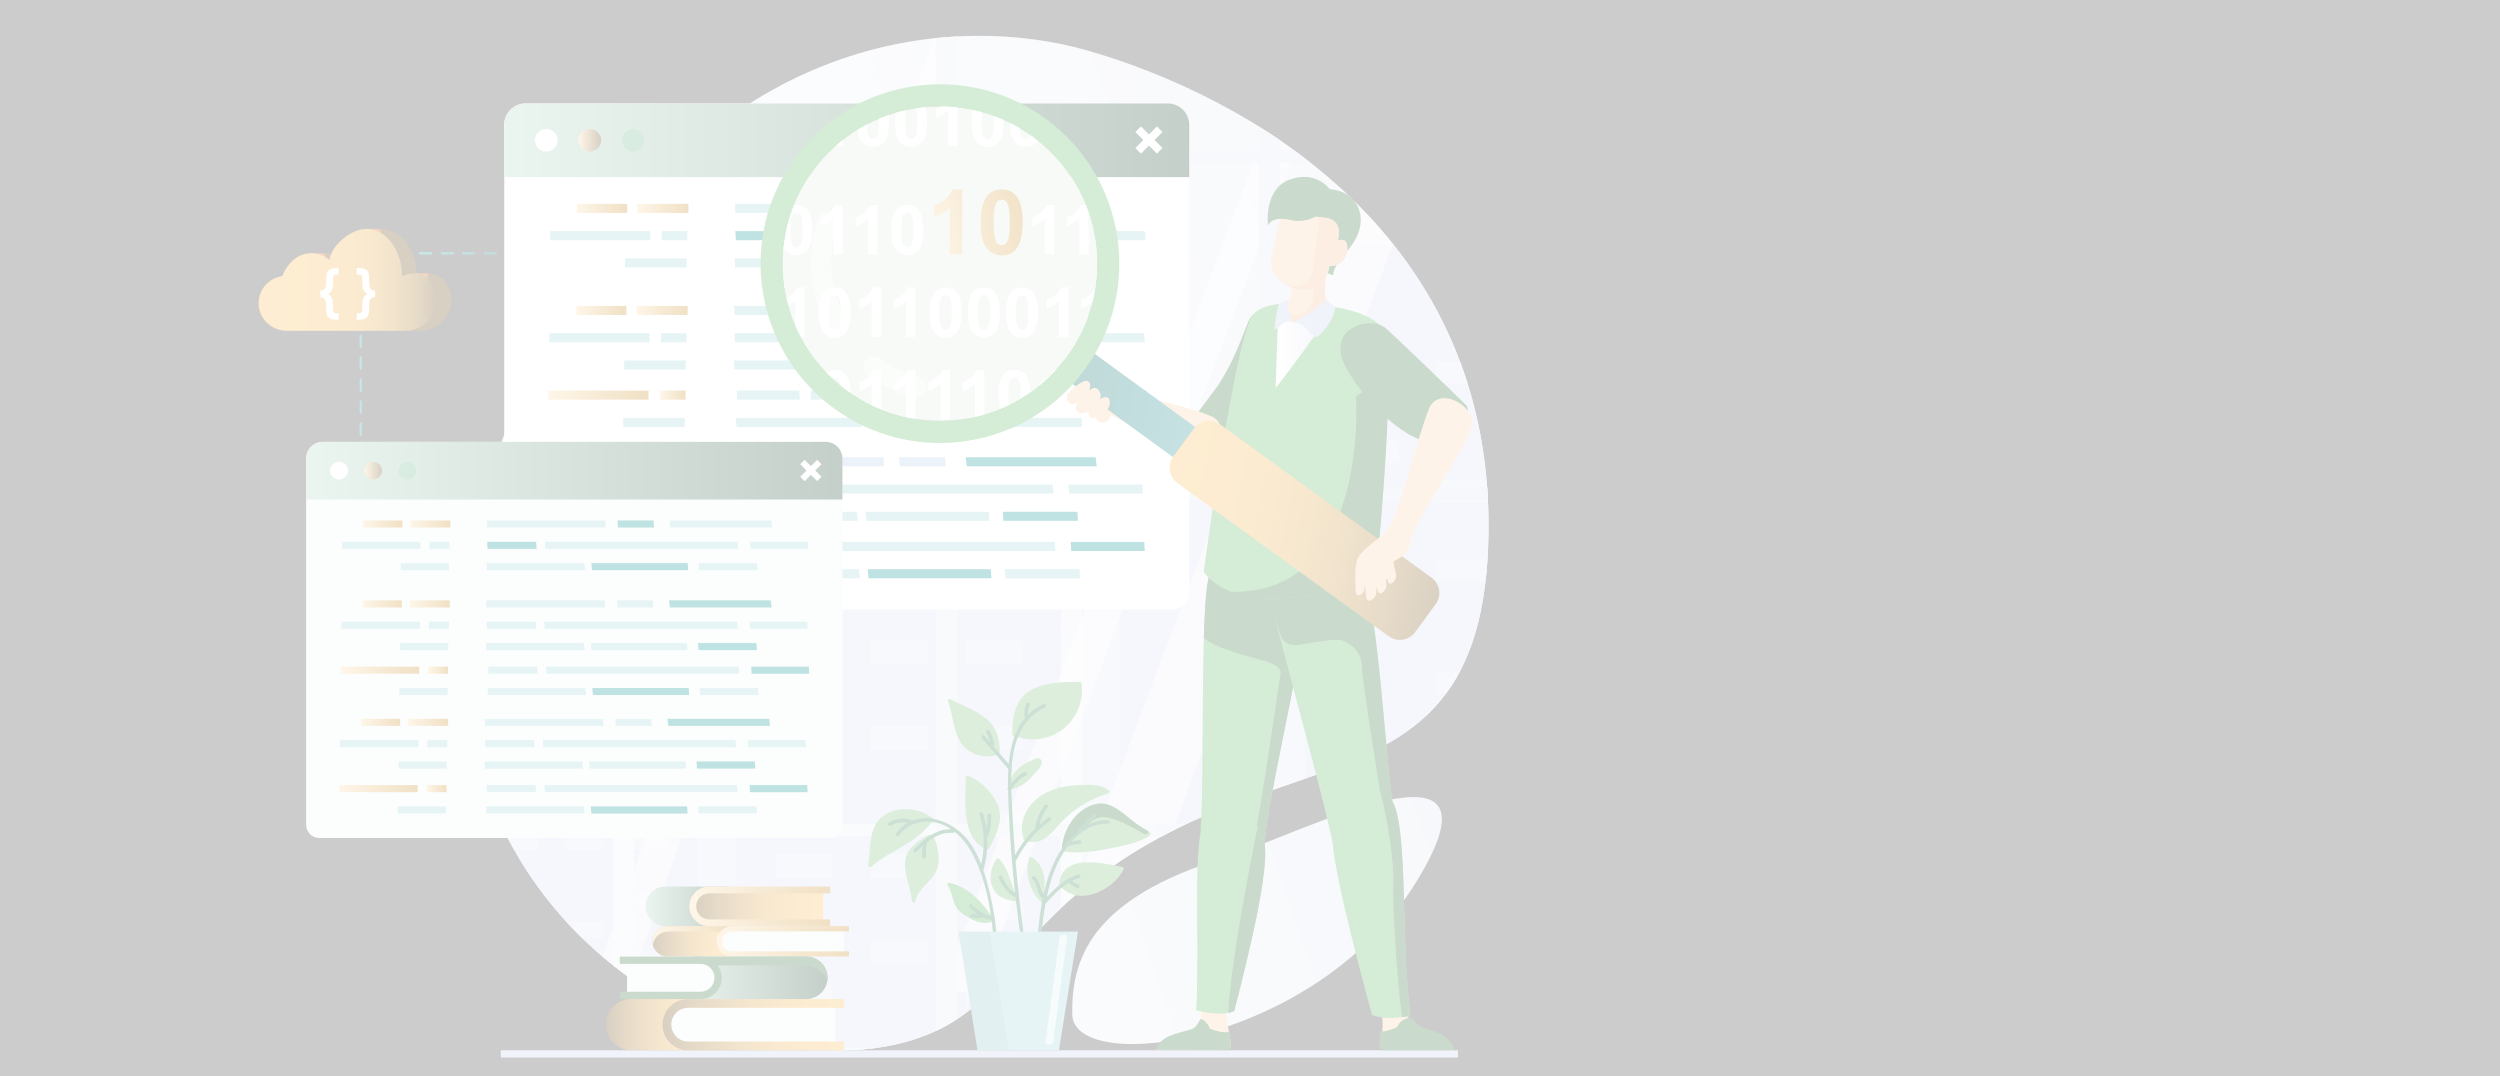 <?xml version="1.0" encoding="UTF-8"?>
<svg id="Camada_2" data-name="Camada 2" xmlns="http://www.w3.org/2000/svg" xmlns:xlink="http://www.w3.org/1999/xlink" viewBox="0 0 2080.04 895.45">
  <rect x="0" y="0" width="2080.04" height="895.45" fill="#333333" stroke="none"/>
  <defs>
    <style>
      .cls-1 {
        fill: #000;
        opacity: .08;
      }

      .cls-1, .cls-2, .cls-3, .cls-4, .cls-5, .cls-6, .cls-7, .cls-8, .cls-9, .cls-10, .cls-11, .cls-12, .cls-13, .cls-14, .cls-15, .cls-16, .cls-17, .cls-18, .cls-19, .cls-20, .cls-21, .cls-22, .cls-23, .cls-24, .cls-25, .cls-26, .cls-27, .cls-28, .cls-29, .cls-30, .cls-31, .cls-32, .cls-33, .cls-34, .cls-35, .cls-36, .cls-37, .cls-38, .cls-39, .cls-40, .cls-41, .cls-42, .cls-43, .cls-44, .cls-45, .cls-46, .cls-47, .cls-48, .cls-49, .cls-50, .cls-51, .cls-52, .cls-53, .cls-54, .cls-55, .cls-56, .cls-57, .cls-58, .cls-59, .cls-60, .cls-61, .cls-62, .cls-63, .cls-64, .cls-65, .cls-66, .cls-67, .cls-68, .cls-69, .cls-70, .cls-71 {
        stroke-width: 0px;
      }

      .cls-2 {
        fill: url(#Gradiente_sem_nome_18);
      }

      .cls-3 {
        fill: #b4cbeb;
      }

      .cls-4 {
        fill: url(#Gradiente_sem_nome_15-11);
      }

      .cls-5 {
        fill: url(#Gradiente_sem_nome_16-4);
      }

      .cls-6 {
        opacity: .6;
      }

      .cls-6, .cls-17, .cls-31, .cls-52, .cls-60, .cls-62 {
        fill: #fff;
      }

      .cls-72, .cls-62 {
        opacity: .5;
      }

      .cls-7 {
        fill: #5d64ac;
      }

      .cls-8 {
        fill: url(#Gradiente_sem_nome_15-5);
      }

      .cls-9 {
        fill: url(#Gradiente_sem_nome_3-3);
      }

      .cls-10 {
        fill: url(#Gradiente_sem_nome_15-18);
      }

      .cls-11 {
        fill: url(#Gradiente_sem_nome_15-21);
      }

      .cls-12 {
        fill: #32825b;
      }

      .cls-13 {
        fill: #66b58d;
      }

      .cls-14 {
        fill: url(#_Áåçûìÿííûé_ãðàäèåíò_1-3);
      }

      .cls-15 {
        fill: url(#_Áåçûìÿííûé_ãðàäèåíò_2-3);
      }

      .cls-16 {
        fill: url(#Gradiente_sem_nome_3-2);
      }

      .cls-17 {
        opacity: .35;
      }

      .cls-18 {
        fill: #9dd4d8;
      }

      .cls-19 {
        fill: none;
      }

      .cls-20 {
        fill: url(#_Áåçûìÿííûé_ãðàäèåíò_2);
      }

      .cls-21 {
        fill: #58b360;
      }

      .cls-22 {
        fill: url(#_Áåçûìÿííûé_ãðàäèåíò_1-2);
      }

      .cls-23 {
        fill: url(#Gradiente_sem_nome_15);
      }

      .cls-24 {
        fill: url(#Gradiente_sem_nome_15-14);
      }

      .cls-73 {
        clip-path: url(#clippath-1);
      }

      .cls-25, .cls-74 {
        fill: #deedde;
      }

      .cls-26 {
        fill: #008a8a;
      }

      .cls-27 {
        fill: #c9d1ec;
      }

      .cls-28 {
        fill: #f8ba8f;
      }

      .cls-29 {
        fill: url(#Gradiente_sem_nome_15-15);
      }

      .cls-30 {
        fill: url(#Gradiente_sem_nome_15-19);
      }

      .cls-31 {
        opacity: .64;
      }

      .cls-32 {
        fill: url(#Gradiente_sem_nome_9-3);
      }

      .cls-33 {
        fill: url(#Gradiente_sem_nome_6);
      }

      .cls-34 {
        fill: url(#Gradiente_sem_nome_15-6);
      }

      .cls-35 {
        fill: url(#Gradiente_sem_nome_9-4);
      }

      .cls-36 {
        fill: url(#_Áåçûìÿííûé_ãðàäèåíò_1);
      }

      .cls-37 {
        fill: url(#Gradiente_sem_nome_15-3);
      }

      .cls-38 {
        fill: url(#Gradiente_sem_nome_15-10);
      }

      .cls-75 {
        clip-path: url(#clippath);
      }

      .cls-39 {
        fill: url(#Gradiente_sem_nome_16-2);
      }

      .cls-40 {
        fill: url(#Gradiente_sem_nome_15-17);
      }

      .cls-41 {
        fill: #d5dcf1;
      }

      .cls-42 {
        fill: #77bd74;
      }

      .cls-43 {
        fill: url(#_Áåçûìÿííûé_ãðàäèåíò_4);
      }

      .cls-44 {
        fill: url(#Gradiente_sem_nome_16);
      }

      .cls-45 {
        fill: #f4fafa;
      }

      .cls-46 {
        fill: url(#Gradiente_sem_nome_16-6);
      }

      .cls-47 {
        fill: #63430f;
      }

      .cls-48 {
        fill: url(#_Áåçûìÿííûé_ãðàäèåíò_2-4);
      }

      .cls-49 {
        fill: #2a6d34;
      }

      .cls-50 {
        fill: url(#Gradiente_sem_nome_15-4);
      }

      .cls-51 {
        fill: url(#Gradiente_sem_nome_9);
      }

      .cls-53 {
        fill: url(#Gradiente_sem_nome_16-3);
      }

      .cls-54 {
        fill: url(#Gradiente_sem_nome_9-2);
      }

      .cls-55 {
        fill: url(#Gradiente_sem_nome_15-16);
      }

      .cls-56 {
        fill: url(#Gradiente_sem_nome_15-20);
      }

      .cls-57 {
        fill: url(#Gradiente_sem_nome_15-2);
      }

      .cls-58 {
        fill: url(#Gradiente_sem_nome_16-5);
      }

      .cls-59 {
        fill: url(#Gradiente_sem_nome_15-12);
      }

      .cls-60 {
        opacity: .75;
      }

      .cls-61 {
        fill: url(#Gradiente_sem_nome_3);
      }

      .cls-63 {
        fill: url(#_Áåçûìÿííûé_ãðàäèåíò_1-4);
      }

      .cls-64 {
        fill: url(#Gradiente_sem_nome_15-8);
      }

      .cls-65 {
        fill: #fcd1a7;
      }

      .cls-66 {
        fill: url(#Gradiente_sem_nome_15-7);
      }

      .cls-67 {
        fill: url(#Gradiente_sem_nome_6-2);
      }

      .cls-68 {
        fill: url(#Gradiente_sem_nome_15-13);
      }

      .cls-69 {
        fill: url(#Gradiente_sem_nome_15-9);
      }

      .cls-70 {
        fill: url(#_Áåçûìÿííûé_ãðàäèåíò_2-2);
      }

      .cls-71 {
        fill: #d35715;
      }
    </style>
    <linearGradient id="_Áåçûìÿííûé_ãðàäèåíò_2" data-name="Áåçûìÿííûé ãðàäèåíò 2" x1="285.61" y1="605.23" x2="1274.94" y2="275.46" gradientUnits="userSpaceOnUse">
      <stop offset="0" stop-color="#fff"/>
      <stop offset="1" stop-color="#d3dbeb"/>
    </linearGradient>
    <linearGradient id="_Áåçûìÿííûé_ãðàäèåíò_2-2" data-name="Áåçûìÿííûé ãðàäèåíò 2" x1="443.54" y1="979.08" x2="1503.54" y2="616.91" xlink:href="#_Áåçûìÿííûé_ãðàäèåíò_2"/>
    <clipPath id="clippath">
      <path class="cls-19" d="M905.26,42.19c127.86,36.82,342.58,150.57,332.92,411.85-9.65,261.28-237.62,126.52-408.85,362.59-127.66,176.01-662.04-64.65-346.51-581.72C608.46,29.03,794.3,10.23,905.26,42.19Z"/>
    </clipPath>
    <linearGradient id="_Áåçûìÿííûé_ãðàäèåíò_2-3" data-name="Áåçûìÿííûé ãðàäèåíò 2" x1="-27.13" y1="430.75" x2="1631.16" y2="430.75" xlink:href="#_Áåçûìÿííûé_ãðàäèåíò_2"/>
    <linearGradient id="Gradiente_sem_nome_3" data-name="Gradiente sem nome 3" x1="299.28" y1="292.94" x2="301.49" y2="292.94" gradientUnits="userSpaceOnUse">
      <stop offset="0" stop-color="#3ab8b9"/>
      <stop offset="1" stop-color="#016767"/>
    </linearGradient>
    <linearGradient id="Gradiente_sem_nome_3-2" data-name="Gradiente sem nome 3" x1="312.69" y1="210.75" x2="431.72" y2="210.75" xlink:href="#Gradiente_sem_nome_3"/>
    <linearGradient id="Gradiente_sem_nome_9" data-name="Gradiente sem nome 9" x1="419.5" y1="116.73" x2="989.44" y2="116.73" gradientUnits="userSpaceOnUse">
      <stop offset="0" stop-color="#b2dac5"/>
      <stop offset="1" stop-color="#18412d"/>
    </linearGradient>
    <linearGradient id="Gradiente_sem_nome_6" data-name="Gradiente sem nome 6" x1="481.32" y1="116.73" x2="500.14" y2="116.73" gradientUnits="userSpaceOnUse">
      <stop offset="0" stop-color="#fcdba4"/>
      <stop offset="1" stop-color="#63430f"/>
    </linearGradient>
    <linearGradient id="Gradiente_sem_nome_15" data-name="Gradiente sem nome 15" x1="530.33" y1="173.39" x2="572.76" y2="173.39" gradientUnits="userSpaceOnUse">
      <stop offset="0" stop-color="#fcdba4"/>
      <stop offset="1" stop-color="#c58416"/>
    </linearGradient>
    <linearGradient id="Gradiente_sem_nome_15-2" data-name="Gradiente sem nome 15" x1="480.14" x2="521.83" xlink:href="#Gradiente_sem_nome_15"/>
    <linearGradient id="Gradiente_sem_nome_15-3" data-name="Gradiente sem nome 15" x1="456.2" y1="328.75" x2="539.6" y2="328.75" xlink:href="#Gradiente_sem_nome_15"/>
    <linearGradient id="Gradiente_sem_nome_15-4" data-name="Gradiente sem nome 15" x1="549.12" y1="328.75" x2="570.37" y2="328.75" xlink:href="#Gradiente_sem_nome_15"/>
    <linearGradient id="Gradiente_sem_nome_15-5" data-name="Gradiente sem nome 15" x1="529.7" y1="258.3" x2="572.13" y2="258.3" xlink:href="#Gradiente_sem_nome_15"/>
    <linearGradient id="Gradiente_sem_nome_15-6" data-name="Gradiente sem nome 15" x1="479.5" y1="258.3" x2="521.19" y2="258.3" xlink:href="#Gradiente_sem_nome_15"/>
    <linearGradient id="_Áåçûìÿííûé_ãðàäèåíò_1" data-name="Áåçûìÿííûé ãðàäèåíò 1" x1="454.51" y1="454.65" x2="537.92" y2="454.65" gradientUnits="userSpaceOnUse">
      <stop offset="0" stop-color="#f8ac13"/>
      <stop offset="1" stop-color="#ee771b"/>
    </linearGradient>
    <linearGradient id="_Áåçûìÿííûé_ãðàäèåíò_1-2" data-name="Áåçûìÿííûé ãðàäèåíò 1" x1="547.44" x2="568.69" xlink:href="#_Áåçûìÿííûé_ãðàäèåíò_1"/>
    <linearGradient id="_Áåçûìÿííûé_ãðàäèåíò_1-3" data-name="Áåçûìÿííûé ãðàäèåíò 1" x1="528.01" y1="384.2" x2="570.45" y2="384.2" xlink:href="#_Áåçûìÿííûé_ãðàäèåíò_1"/>
    <linearGradient id="_Áåçûìÿííûé_ãðàäèåíò_1-4" data-name="Áåçûìÿííûé ãðàäèåíò 1" x1="477.82" y1="384.2" x2="519.51" y2="384.2" xlink:href="#_Áåçûìÿííûé_ãðàäèåíò_1"/>
    <linearGradient id="Gradiente_sem_nome_9-2" data-name="Gradiente sem nome 9" x1="254.74" y1="391.62" x2="700.91" y2="391.62" xlink:href="#Gradiente_sem_nome_9"/>
    <linearGradient id="Gradiente_sem_nome_6-2" data-name="Gradiente sem nome 6" x1="303.12" y1="391.62" x2="317.86" y2="391.62" xlink:href="#Gradiente_sem_nome_6"/>
    <linearGradient id="Gradiente_sem_nome_15-7" data-name="Gradiente sem nome 15" x1="341.49" y1="435.97" x2="374.71" y2="435.97" xlink:href="#Gradiente_sem_nome_15"/>
    <linearGradient id="Gradiente_sem_nome_15-8" data-name="Gradiente sem nome 15" x1="302.2" y1="435.97" x2="334.84" y2="435.97" xlink:href="#Gradiente_sem_nome_15"/>
    <linearGradient id="Gradiente_sem_nome_15-9" data-name="Gradiente sem nome 15" x1="283.46" y1="557.6" x2="348.76" y2="557.6" xlink:href="#Gradiente_sem_nome_15"/>
    <linearGradient id="Gradiente_sem_nome_15-10" data-name="Gradiente sem nome 15" x1="356.21" y1="557.6" x2="372.84" y2="557.6" xlink:href="#Gradiente_sem_nome_15"/>
    <linearGradient id="Gradiente_sem_nome_15-11" data-name="Gradiente sem nome 15" x1="341" y1="502.45" x2="374.22" y2="502.45" xlink:href="#Gradiente_sem_nome_15"/>
    <linearGradient id="Gradiente_sem_nome_15-12" data-name="Gradiente sem nome 15" x1="301.71" y1="502.45" x2="334.34" y2="502.45" xlink:href="#Gradiente_sem_nome_15"/>
    <linearGradient id="Gradiente_sem_nome_15-13" data-name="Gradiente sem nome 15" x1="282.14" y1="656.16" x2="347.44" y2="656.16" xlink:href="#Gradiente_sem_nome_15"/>
    <linearGradient id="Gradiente_sem_nome_15-14" data-name="Gradiente sem nome 15" x1="354.89" y1="656.16" x2="371.53" y2="656.16" xlink:href="#Gradiente_sem_nome_15"/>
    <linearGradient id="Gradiente_sem_nome_15-15" data-name="Gradiente sem nome 15" x1="339.68" y1="601.01" x2="372.9" y2="601.01" xlink:href="#Gradiente_sem_nome_15"/>
    <linearGradient id="Gradiente_sem_nome_15-16" data-name="Gradiente sem nome 15" x1="300.39" y1="601.01" x2="333.03" y2="601.01" xlink:href="#Gradiente_sem_nome_15"/>
    <linearGradient id="_Áåçûìÿííûé_ãðàäèåíò_2-4" data-name="Áåçûìÿííûé ãðàäèåíò 2" x1="736.6" y1="288.03" x2="786.35" y2="288.03" gradientTransform="translate(324.75)" xlink:href="#_Áåçûìÿííûé_ãðàäèåíò_2"/>
    <linearGradient id="_Áåçûìÿííûé_ãðàäèåíò_4" data-name="Áåçûìÿííûé ãðàäèåíò 4" x1="-958.82" y1="508.22" x2="-801.68" y2="508.22" gradientTransform="translate(2037.13 -167.77) rotate(7.35)" gradientUnits="userSpaceOnUse">
      <stop offset="0" stop-color="#ffd002"/>
      <stop offset="1" stop-color="#ee741b"/>
    </linearGradient>
    <linearGradient id="Gradiente_sem_nome_3-3" data-name="Gradiente sem nome 3" x1="1245.95" y1="647.21" x2="1511.08" y2="647.21" gradientTransform="translate(2459.31 -76.05) rotate(-172.44) scale(1 -1)" xlink:href="#Gradiente_sem_nome_3"/>
    <linearGradient id="Gradiente_sem_nome_16" data-name="Gradiente sem nome 16" x1="1188.41" y1="675.2" x2="1463.75" y2="675.2" gradientTransform="translate(2385.51 -129.5) rotate(-176.62) scale(.88 -.96) skewX(8.67)" gradientUnits="userSpaceOnUse">
      <stop offset="0" stop-color="#63430f"/>
      <stop offset=".06" stop-color="#765116"/>
      <stop offset=".2" stop-color="#9e7026"/>
      <stop offset=".35" stop-color="#bf8a33"/>
      <stop offset=".5" stop-color="#d99d3d"/>
      <stop offset=".66" stop-color="#ebab44"/>
      <stop offset=".82" stop-color="#f6b448"/>
      <stop offset="1" stop-color="#fab74a"/>
    </linearGradient>
    <clipPath id="clippath-1">
      <path class="cls-25" d="M704.63,324.7c-58.18-42.76-70.69-124.6-27.93-182.79,42.77-58.18,124.6-70.69,182.79-27.92,58.19,42.77,70.69,124.6,27.93,182.79-42.77,58.19-124.6,70.69-182.79,27.92Z"/>
    </clipPath>
    <linearGradient id="Gradiente_sem_nome_15-17" data-name="Gradiente sem nome 15" x1="768.68" y1="191.63" x2="861.8" y2="168.08" xlink:href="#Gradiente_sem_nome_15"/>
    <linearGradient id="Gradiente_sem_nome_15-18" data-name="Gradiente sem nome 15" x1="771.02" y1="200.86" x2="864.14" y2="177.31" xlink:href="#Gradiente_sem_nome_15"/>
    <linearGradient id="Gradiente_sem_nome_16-2" data-name="Gradiente sem nome 16" x1="504.16" y1="852.54" x2="594.48" y2="852.54" gradientTransform="matrix(1,0,0,1,0,0)" xlink:href="#Gradiente_sem_nome_16"/>
    <linearGradient id="Gradiente_sem_nome_16-3" data-name="Gradiente sem nome 16" x1="504.29" y1="841.82" x2="594.48" y2="841.82" gradientTransform="matrix(1,0,0,1,0,0)" xlink:href="#Gradiente_sem_nome_16"/>
    <linearGradient id="Gradiente_sem_nome_16-4" data-name="Gradiente sem nome 16" x1="551.22" y1="852.54" x2="702.4" y2="852.54" gradientTransform="matrix(1,0,0,1,0,0)" xlink:href="#Gradiente_sem_nome_16"/>
    <linearGradient id="Gradiente_sem_nome_9-3" data-name="Gradiente sem nome 9" x1="537.12" y1="754.1" x2="607.07" y2="754.1" xlink:href="#Gradiente_sem_nome_9"/>
    <linearGradient id="Gradiente_sem_nome_16-5" data-name="Gradiente sem nome 16" x1="575.84" y1="753.86" x2="685" y2="753.86" gradientTransform="matrix(1,0,0,1,0,0)" xlink:href="#Gradiente_sem_nome_16"/>
    <linearGradient id="Gradiente_sem_nome_15-19" data-name="Gradiente sem nome 15" x1="573.57" y1="754.1" x2="690.66" y2="754.1" xlink:href="#Gradiente_sem_nome_15"/>
    <linearGradient id="Gradiente_sem_nome_16-6" data-name="Gradiente sem nome 16" x1="542.84" y1="783.24" x2="613.59" y2="783.24" gradientTransform="matrix(1,0,0,1,0,0)" xlink:href="#Gradiente_sem_nome_16"/>
    <linearGradient id="Gradiente_sem_nome_15-20" data-name="Gradiente sem nome 15" x1="542.84" y1="778.49" x2="613.59" y2="778.49" xlink:href="#Gradiente_sem_nome_15"/>
    <linearGradient id="Gradiente_sem_nome_15-21" data-name="Gradiente sem nome 15" x1="596.39" y1="783.24" x2="706.41" y2="783.24" xlink:href="#Gradiente_sem_nome_15"/>
    <linearGradient id="Gradiente_sem_nome_9-4" data-name="Gradiente sem nome 9" x1="564.69" y1="813.55" x2="688.52" y2="813.55" xlink:href="#Gradiente_sem_nome_9"/>
    <linearGradient id="Gradiente_sem_nome_18" data-name="Gradiente sem nome 18" x1="215.16" y1="232.84" x2="363.36" y2="232.84" gradientUnits="userSpaceOnUse">
      <stop offset="0" stop-color="#fab74a"/>
      <stop offset=".36" stop-color="#f7b549"/>
      <stop offset=".52" stop-color="#f0af46"/>
      <stop offset=".63" stop-color="#e4a641"/>
      <stop offset=".73" stop-color="#d2983a"/>
      <stop offset=".81" stop-color="#bb8731"/>
      <stop offset=".89" stop-color="#9f7126"/>
      <stop offset=".95" stop-color="#7e5719"/>
      <stop offset="1" stop-color="#63430f"/>
    </linearGradient>
  </defs>
  <g id="Camada_1-2" data-name="Camada 1">
    <g>
      <rect class="cls-27" x="416.65" y="873.86" width="796.37" height="6.05"/>
      <g>
        <path class="cls-20" d="M905.26,42.19c127.86,36.82,342.58,150.57,332.92,411.85-9.65,261.28-237.62,126.52-408.85,362.59-127.66,176.01-662.04-64.65-346.51-581.72C608.46,29.03,794.3,10.23,905.26,42.19Z"/>
        <path class="cls-70" d="M1019.81,713.29c-113.12,34.51-128.44,85.52-127.66,130.7.89,51.23,201.63,26.34,285.72-109.42,84.1-135.77-98.28-39.51-158.05-21.28Z"/>
      </g>
      <g class="cls-75">
        <g>
          <g>
            <g>
              <polygon class="cls-27" points="317.26 228.85 317.26 196.32 371.22 196.32 371.22 40.84 386.09 40.84 386.09 196.32 444.21 196.32 444.21 228.85 475.35 228.85 475.35 880.75 250.84 880.75 250.84 228.85 317.26 228.85"/>
              <rect class="cls-41" x="250.84" y="228.85" width="31.13" height="586.41" transform="translate(532.81 1044.11) rotate(180)"/>
            </g>
            <g>
              <rect class="cls-27" x="363.09" y="384.14" width="224.51" height="496.61" transform="translate(950.69 1264.88) rotate(180)"/>
              <rect class="cls-41" x="363.09" y="384.14" width="31.13" height="496.61" transform="translate(757.31 1264.88) rotate(180)"/>
              <rect class="cls-41" x="524.06" y="405.29" width="32.21" height="13.37" transform="translate(1080.33 823.96) rotate(180)"/>
              <rect class="cls-41" x="469.82" y="405.29" width="32.21" height="13.37" transform="translate(971.85 823.96) rotate(180)"/>
              <rect class="cls-41" x="524.06" y="453.98" width="32.21" height="13.37" transform="translate(1080.33 921.32) rotate(180)"/>
              <rect class="cls-41" x="469.82" y="453.98" width="32.21" height="13.37" transform="translate(971.85 921.32) rotate(180)"/>
              <rect class="cls-41" x="415.58" y="453.98" width="32.21" height="13.37" transform="translate(863.37 921.32) rotate(180)"/>
              <rect class="cls-41" x="524.06" y="502.66" width="32.21" height="13.37" transform="translate(1080.33 1018.69) rotate(180)"/>
              <rect class="cls-41" x="415.58" y="502.66" width="32.21" height="13.37" transform="translate(863.37 1018.69) rotate(180)"/>
              <rect class="cls-41" x="469.82" y="527" width="32.21" height="13.37" transform="translate(971.85 1067.38) rotate(180)"/>
              <rect class="cls-41" x="524.06" y="551.34" width="32.21" height="13.37" transform="translate(1080.33 1116.06) rotate(180)"/>
              <rect class="cls-41" x="469.82" y="575.69" width="32.21" height="13.37" transform="translate(971.85 1164.74) rotate(180)"/>
              <rect class="cls-41" x="524.06" y="600.03" width="32.21" height="13.37" transform="translate(1080.33 1213.43) rotate(180)"/>
              <rect class="cls-41" x="415.58" y="600.03" width="32.21" height="13.37" transform="translate(863.37 1213.43) rotate(180)"/>
              <rect class="cls-41" x="524.06" y="645.01" width="32.21" height="13.37" transform="translate(1080.33 1303.4) rotate(180)"/>
              <rect class="cls-41" x="469.82" y="645.01" width="32.21" height="13.37" transform="translate(971.85 1303.4) rotate(180)"/>
              <rect class="cls-41" x="524.06" y="693.7" width="32.21" height="13.37" transform="translate(1080.33 1400.77) rotate(180)"/>
              <rect class="cls-41" x="469.82" y="693.7" width="32.21" height="13.37" transform="translate(971.85 1400.77) rotate(180)"/>
              <rect class="cls-41" x="415.58" y="693.7" width="32.21" height="13.37" transform="translate(863.37 1400.77) rotate(180)"/>
              <rect class="cls-41" x="524.06" y="742.38" width="32.21" height="13.37" transform="translate(1080.33 1498.14) rotate(180)"/>
              <rect class="cls-41" x="415.58" y="742.38" width="32.21" height="13.37" transform="translate(863.37 1498.14) rotate(180)"/>
              <rect class="cls-41" x="469.82" y="766.72" width="32.21" height="13.37" transform="translate(971.85 1546.82) rotate(180)"/>
              <rect class="cls-41" x="415.58" y="766.72" width="32.21" height="13.37" transform="translate(863.37 1546.82) rotate(180)"/>
              <rect class="cls-41" x="524.06" y="791.07" width="32.21" height="13.37" transform="translate(1080.33 1595.5) rotate(180)"/>
              <rect class="cls-41" x="469.82" y="815.41" width="32.21" height="13.37" transform="translate(971.85 1644.19) rotate(180)"/>
              <rect class="cls-41" x="524.06" y="839.75" width="32.21" height="13.37" transform="translate(1080.33 1692.87) rotate(180)"/>
              <rect class="cls-41" x="415.58" y="839.75" width="32.21" height="13.37" transform="translate(863.37 1692.87) rotate(180)"/>
            </g>
            <g>
              <rect class="cls-27" x="900.27" y="384.14" width="224.51" height="496.61" transform="translate(2025.04 1264.88) rotate(180)"/>
              <rect class="cls-41" x="900.27" y="384.14" width="31.13" height="496.61" transform="translate(1831.67 1264.88) rotate(180)"/>
            </g>
            <g>
              <rect class="cls-27" x="581.35" y="147.93" width="301.22" height="732.82" transform="translate(1463.92 1028.67) rotate(180)"/>
              <rect class="cls-41" x="581.35" y="147.93" width="31.13" height="732.82" transform="translate(1193.83 1028.67) rotate(180)"/>
              <rect class="cls-41" x="803.8" y="183.02" width="47.04" height="19.53" transform="translate(1654.64 385.58) rotate(180)"/>
              <rect class="cls-41" x="724.59" y="183.02" width="47.04" height="19.53" transform="translate(1496.23 385.58) rotate(180)"/>
              <rect class="cls-41" x="803.8" y="254.12" width="47.04" height="19.53" transform="translate(1654.64 527.76) rotate(180)"/>
              <rect class="cls-41" x="724.59" y="254.12" width="47.04" height="19.53" transform="translate(1496.23 527.76) rotate(180)"/>
              <rect class="cls-41" x="645.39" y="254.12" width="47.04" height="19.53" transform="translate(1337.82 527.76) rotate(180)"/>
              <rect class="cls-41" x="803.8" y="325.21" width="47.04" height="19.52" transform="translate(1654.64 669.94) rotate(180)"/>
              <rect class="cls-41" x="645.39" y="325.21" width="47.04" height="19.52" transform="translate(1337.82 669.94) rotate(180)"/>
              <rect class="cls-41" x="724.59" y="360.75" width="47.04" height="19.53" transform="translate(1496.23 741.03) rotate(180)"/>
              <rect class="cls-41" x="803.8" y="396.3" width="47.04" height="19.53" transform="translate(1654.64 812.13) rotate(180)"/>
              <rect class="cls-41" x="724.59" y="431.85" width="47.04" height="19.53" transform="translate(1496.23 883.22) rotate(180)"/>
              <rect class="cls-41" x="803.8" y="467.39" width="47.04" height="19.52" transform="translate(1654.64 954.31) rotate(180)"/>
              <rect class="cls-41" x="645.39" y="467.39" width="47.04" height="19.52" transform="translate(1337.82 954.31) rotate(180)"/>
              <rect class="cls-41" x="803.8" y="533.09" width="47.04" height="19.53" transform="translate(1654.64 1085.7) rotate(180)"/>
              <rect class="cls-41" x="724.59" y="533.09" width="47.04" height="19.53" transform="translate(1496.23 1085.7) rotate(180)"/>
              <rect class="cls-41" x="803.8" y="604.18" width="47.04" height="19.53" transform="translate(1654.64 1227.89) rotate(180)"/>
              <rect class="cls-41" x="724.59" y="604.18" width="47.04" height="19.53" transform="translate(1496.23 1227.89) rotate(180)"/>
              <rect class="cls-41" x="645.39" y="604.18" width="47.04" height="19.53" transform="translate(1337.82 1227.89) rotate(180)"/>
              <rect class="cls-41" x="803.8" y="675.27" width="47.04" height="19.53" transform="translate(1654.64 1370.07) rotate(180)"/>
              <rect class="cls-41" x="645.39" y="675.27" width="47.04" height="19.53" transform="translate(1337.82 1370.07) rotate(180)"/>
              <rect class="cls-41" x="724.59" y="710.82" width="47.04" height="19.53" transform="translate(1496.23 1441.16) rotate(180)"/>
              <rect class="cls-41" x="645.39" y="710.82" width="47.04" height="19.53" transform="translate(1337.82 1441.16) rotate(180)"/>
              <rect class="cls-41" x="803.8" y="746.36" width="47.04" height="19.53" transform="translate(1654.64 1512.25) rotate(180)"/>
              <rect class="cls-41" x="724.59" y="781.91" width="47.04" height="19.53" transform="translate(1496.23 1583.35) rotate(180)"/>
              <rect class="cls-41" x="803.8" y="817.46" width="47.04" height="19.53" transform="translate(1654.64 1654.44) rotate(180)"/>
              <rect class="cls-41" x="645.39" y="817.46" width="47.04" height="19.53" transform="translate(1337.82 1654.44) rotate(180)"/>
            </g>
            <g>
              <rect class="cls-27" x="1054.94" y="202.55" width="295.23" height="678.2" transform="translate(2405.11 1083.3) rotate(180)"/>
              <rect class="cls-41" x="1054.94" y="202.55" width="30.51" height="678.2" transform="translate(2140.39 1083.3) rotate(180)"/>
              <rect class="cls-41" x="1272.97" y="235.03" width="46.11" height="18.07" transform="translate(2592.04 488.13) rotate(180)"/>
              <rect class="cls-41" x="1195.34" y="235.03" width="46.11" height="18.07" transform="translate(2436.78 488.13) rotate(180)"/>
              <rect class="cls-41" x="1272.97" y="300.82" width="46.11" height="18.07" transform="translate(2592.04 619.72) rotate(180)"/>
              <rect class="cls-41" x="1195.34" y="300.82" width="46.11" height="18.07" transform="translate(2436.78 619.72) rotate(180)"/>
              <rect class="cls-41" x="1117.7" y="300.82" width="46.11" height="18.07" transform="translate(2281.52 619.72) rotate(180)"/>
              <rect class="cls-41" x="1272.97" y="366.62" width="46.11" height="18.07" transform="translate(2592.04 751.3) rotate(180)"/>
              <rect class="cls-41" x="1117.7" y="366.62" width="46.11" height="18.07" transform="translate(2281.52 751.3) rotate(180)"/>
              <rect class="cls-41" x="1195.34" y="399.51" width="46.11" height="18.07" transform="translate(2436.78 817.1) rotate(180)"/>
              <rect class="cls-41" x="1272.97" y="432.41" width="46.11" height="18.07" transform="translate(2592.04 882.89) rotate(180)"/>
              <rect class="cls-41" x="1195.34" y="465.31" width="46.11" height="18.07" transform="translate(2436.78 948.68) rotate(180)"/>
              <rect class="cls-41" x="1272.97" y="498.2" width="46.11" height="18.07" transform="translate(2592.04 1014.48) rotate(180)"/>
              <rect class="cls-41" x="1117.7" y="498.2" width="46.11" height="18.07" transform="translate(2281.52 1014.48) rotate(180)"/>
              <rect class="cls-41" x="1272.97" y="559" width="46.11" height="18.07" transform="translate(2592.04 1136.07) rotate(180)"/>
              <rect class="cls-41" x="1195.34" y="559" width="46.11" height="18.07" transform="translate(2436.78 1136.07) rotate(180)"/>
              <rect class="cls-41" x="1272.97" y="624.79" width="46.11" height="18.07" transform="translate(2592.04 1267.66) rotate(180)"/>
              <rect class="cls-41" x="1195.34" y="624.79" width="46.11" height="18.07" transform="translate(2436.78 1267.66) rotate(180)"/>
              <rect class="cls-41" x="1117.7" y="624.79" width="46.11" height="18.07" transform="translate(2281.52 1267.66) rotate(180)"/>
              <rect class="cls-41" x="1272.97" y="690.59" width="46.11" height="18.07" transform="translate(2592.04 1399.25) rotate(180)"/>
              <rect class="cls-41" x="1117.7" y="690.59" width="46.11" height="18.07" transform="translate(2281.52 1399.25) rotate(180)"/>
              <rect class="cls-41" x="1195.34" y="723.49" width="46.11" height="18.07" transform="translate(2436.78 1465.04) rotate(180)"/>
              <rect class="cls-41" x="1117.7" y="723.49" width="46.11" height="18.07" transform="translate(2281.52 1465.04) rotate(180)"/>
              <rect class="cls-41" x="1272.97" y="756.38" width="46.11" height="18.07" transform="translate(2592.04 1530.83) rotate(180)"/>
              <rect class="cls-41" x="1195.34" y="789.28" width="46.11" height="18.07" transform="translate(2436.78 1596.63) rotate(180)"/>
              <rect class="cls-41" x="1272.97" y="822.17" width="46.11" height="18.07" transform="translate(2592.04 1662.42) rotate(180)"/>
              <rect class="cls-41" x="1117.7" y="822.17" width="46.11" height="18.07" transform="translate(2281.52 1662.42) rotate(180)"/>
            </g>
            <g>
              <rect class="cls-27" x="100.82" y="418.17" width="190.14" height="462.58" transform="translate(391.79 1298.91) rotate(180)"/>
              <rect class="cls-41" x="100.82" y="418.17" width="19.65" height="462.58" transform="translate(221.3 1298.91) rotate(180)"/>
              <rect class="cls-41" x="241.24" y="440.32" width="29.7" height="12.33" transform="translate(512.18 892.97) rotate(180)"/>
              <rect class="cls-41" x="191.25" y="440.32" width="29.69" height="12.33" transform="translate(412.19 892.97) rotate(180)"/>
              <rect class="cls-41" x="241.24" y="485.2" width="29.7" height="12.32" transform="translate(512.18 982.72) rotate(180)"/>
              <rect class="cls-41" x="191.25" y="485.2" width="29.69" height="12.32" transform="translate(412.19 982.72) rotate(180)"/>
              <rect class="cls-41" x="141.25" y="485.2" width="29.7" height="12.32" transform="translate(312.19 982.72) rotate(180)"/>
              <rect class="cls-41" x="241.24" y="530.07" width="29.7" height="12.32" transform="translate(512.18 1072.47) rotate(180)"/>
              <rect class="cls-41" x="141.25" y="530.07" width="29.7" height="12.32" transform="translate(312.19 1072.47) rotate(180)"/>
              <rect class="cls-41" x="191.25" y="552.51" width="29.69" height="12.32" transform="translate(412.19 1117.35) rotate(180)"/>
              <rect class="cls-41" x="241.24" y="574.95" width="29.7" height="12.33" transform="translate(512.18 1162.22) rotate(180)"/>
              <rect class="cls-41" x="191.25" y="597.39" width="29.69" height="12.33" transform="translate(412.19 1207.1) rotate(180)"/>
              <rect class="cls-41" x="241.24" y="619.82" width="29.7" height="12.33" transform="translate(512.18 1251.97) rotate(180)"/>
              <rect class="cls-41" x="141.25" y="619.82" width="29.7" height="12.33" transform="translate(312.19 1251.97) rotate(180)"/>
              <rect class="cls-41" x="241.24" y="661.29" width="29.7" height="12.32" transform="translate(512.18 1334.91) rotate(180)"/>
              <rect class="cls-41" x="191.25" y="661.29" width="29.69" height="12.32" transform="translate(412.19 1334.91) rotate(180)"/>
              <rect class="cls-41" x="241.24" y="706.17" width="29.7" height="12.33" transform="translate(512.18 1424.66) rotate(180)"/>
              <rect class="cls-41" x="191.25" y="706.17" width="29.69" height="12.33" transform="translate(412.19 1424.66) rotate(180)"/>
              <rect class="cls-41" x="141.25" y="706.17" width="29.7" height="12.33" transform="translate(312.19 1424.66) rotate(180)"/>
              <rect class="cls-41" x="241.24" y="751.05" width="29.7" height="12.32" transform="translate(512.18 1514.42) rotate(180)"/>
              <rect class="cls-41" x="141.25" y="751.05" width="29.7" height="12.32" transform="translate(312.19 1514.42) rotate(180)"/>
              <rect class="cls-41" x="191.25" y="773.48" width="29.69" height="12.33" transform="translate(412.19 1559.29) rotate(180)"/>
              <rect class="cls-41" x="141.25" y="773.48" width="29.7" height="12.33" transform="translate(312.19 1559.29) rotate(180)"/>
              <rect class="cls-41" x="241.24" y="795.92" width="29.7" height="12.32" transform="translate(512.18 1604.16) rotate(180)"/>
              <rect class="cls-41" x="191.25" y="818.36" width="29.69" height="12.32" transform="translate(412.19 1649.04) rotate(180)"/>
              <rect class="cls-41" x="241.24" y="840.8" width="29.7" height="12.32" transform="translate(512.18 1693.92) rotate(180)"/>
              <rect class="cls-41" x="141.25" y="840.8" width="29.7" height="12.32" transform="translate(312.19 1693.92) rotate(180)"/>
            </g>
          </g>
          <g>
            <g>
              <rect class="cls-17" x="-18.32" y="-41.88" width="805.82" height="918.77"/>
              <polygon class="cls-62" points="148.67 825.26 117.4 825.26 452.66 -66.41 483.93 -66.41 148.67 825.26"/>
              <polygon class="cls-62" points="522.06 825.26 490.78 825.26 778.22 29.32 778.22 93.45 522.06 825.26"/>
            </g>
            <g>
              <rect class="cls-17" x="791.49" y="-65.73" width="805.82" height="918.77"/>
              <polygon class="cls-62" points="925.01 825.26 862.47 825.26 1197.73 -66.41 1260.27 -66.41 925.01 825.26"/>
              <polygon class="cls-62" points="814.58 825.26 783.31 825.26 1118.57 -66.41 1149.84 -66.41 814.58 825.26"/>
              <polygon class="cls-6" points="1327.95 825.26 1296.68 825.26 1584.11 29.32 1584.11 93.45 1327.95 825.26"/>
            </g>
            <path class="cls-15" d="M1631.16,135.44v-10.51h-28.95V-40.8h0s-805.89,0-805.89,0H-27.13v21.02H-9.58v7.42H510.08V124.93H-27.13v10.51H510.08v269.81H-27.13v10.51H510.08v269.81H-27.13v10.51H510.08v175.81H-9.41v6.08h-17.72v24.32h1629.34v-1.95h0v-204.26h28.95v-10.51h-28.95v-269.81h28.95v-10.51h-28.95V135.44h28.95ZM796.39,415.76h250.98v269.81h-250.98v-269.81ZM796.39,405.25V135.44h250.98v269.81h-250.98ZM796.39,124.93V-12.35h250.98V124.93h-250.98ZM796.39,696.09h250.98v175.81h-250.89v6.08h-.09v-181.89ZM1065,871.89v-175.81h250.98v175.81h-250.98ZM1065,685.58v-269.81h250.98v269.81h-250.98ZM1065,405.25V135.44h250.98v269.81h-250.98ZM1065,124.93V-12.35h250.98V124.93h-250.98ZM1333.61-12.35h250.98V124.93h-250.98V-12.35ZM527.71-12.35h250.98V124.93h-250.98V-12.35ZM527.71,135.44h250.98v269.81h-250.98V135.44ZM527.71,415.76h250.98v269.81h-250.98v-269.81ZM527.71,696.09h250.98v181.89h-.1v-6.08h-250.89v-175.81ZM1584.59,877.97h-.09v-6.08h-250.89v-175.81h250.98v181.89ZM1584.59,685.58h-250.98v-269.81h250.98v269.81ZM1584.59,405.25h-250.98V135.44h250.98v269.81Z"/>
          </g>
        </g>
      </g>
      <path class="cls-42" d="M899.84,568.3c-.08-.63-.85-1.1-1.44-1.09-14.04.23-31.65.27-43.55,8.95-11.08,8.09-12.75,22.37-12.5,35.09.03,1.36,1.54,1.74,2.39,1.16.04.02.06.05.11.06,29.53,11.04,59.16-13.21,54.98-44.18Z"/>
      <path class="cls-42" d="M831.81,625.77c.11-9.78-2.17-19.67-9.67-26.45-8.61-7.78-21.07-12.22-31.24-17.5-1.03-.53-2.7.38-2.18,1.68,4.6,11.71,3.96,26.02,12.09,36.2,6.91,8.65,18.59,11.57,28.98,8.37.53-.16.81-.52.94-.92.58-.15,1.08-.59,1.09-1.37Z"/>
      <path class="cls-42" d="M922.61,657.63c-6.91-5.35-15.81-4.81-24.17-4.45-9.27.4-18.59,1.82-27.03,5.84-14.71,6.99-25.05,22.44-19.73,38.79-.13.69.13,1.46.99,1.73,14.02,4.44,20.79-4.93,29.24-14.25,10.81-11.95,24.69-20.45,40.05-25.18.96-.3,1.59-1.76.66-2.49Z"/>
      <path class="cls-42" d="M956.17,692.56c-.18-.06-.36-.15-.53-.24-5.96-2.56-11.28-7.41-16.7-12.09,0-.03-.03-.03-.06-.06-5.93-5.12-11.96-9.97-19.02-11.25-.06-.03-.12-.03-.18-.03-3.24-.59-6.69-.39-10.48.86-15,5-24.23,20.63-25.72,35.66-.03.36.09.66.24.86-.03.09-.06.15-.09.24-.24.83.21,1.93,1.34,2.09,12.86,1.51,25.48.03,38.07-2.62,11.16-2.35,23.78-4.26,33.49-10.71,1.13-.74.83-2.23-.36-2.71Z"/>
      <path class="cls-42" d="M933.83,721.34c-16.42-3.29-50.34-11.65-52.65,14.52-.07.84.46,1.28,1.1,1.38,14.9,17.49,43.87,3.61,52.44-13.72.4-.8.12-1.99-.89-2.18Z"/>
      <path class="cls-42" d="M829.79,668.71c-4.36-9.64-14.47-19.6-24.43-23.23-.92-.34-1.89.53-1.88,1.43.16,19-4.5,48.89,16.16,59.4.15.07.29.09.44.12.55.83,1.89,1.14,2.51.02,6.37-11.4,13.08-24.73,7.2-37.74Z"/>
      <path class="cls-42" d="M775.99,680.8c-10.1-8.25-26.03-10.04-37.77-4.08-16.28,8.27-13.36,27.88-15.84,43-.24,1.46,1.32,2.48,2.49,1.45,16.09-14.12,38.53-19.65,50.81-38.14h0c.79-.47,1.2-1.5.31-2.22Z"/>
      <path class="cls-42" d="M776.09,695.75c-.47-.71-1.22-.79-1.84-.54-.41-.52-1.11-.82-1.86-.41-8.06,4.42-17.52,10.61-19.1,20.36-1.9,11.63,4.64,22.98,5.38,34.43.1,1.57,2.59,2.15,2.92.4,2.07-11.01,13.47-16.03,17.67-25.93,3.45-8.15,1.63-20.98-3.17-28.31Z"/>
      <path class="cls-21" d="M825.85,763.3c-9.48-13.3-19.22-24.67-35.67-28.84-1.19-.3-2.42,1.06-1.68,2.18,3.71,5.57,3.63,11.89,6.74,17.51,1.84,3.33,4.86,5.81,8.02,7.81,7.01,4.43,16.06,8.46,23.89,3.97,1.59-.91.28-3.27-1.29-2.64Z"/>
      <path class="cls-42" d="M847.21,747.59c-.04-.14-.07-.28-.16-.43-6.51-10.4-6.8-23.61-15.79-32.56-.69-.69-1.83-.51-2.34.3-4.4,7.06-6.54,15.53-3.04,23.45,3.79,8.56,11.76,10.9,20.45,11.79,1.53.16,1.8-1.71.88-2.56Z"/>
      <path class="cls-42" d="M865.47,631.4c-1.85-1.55-4.33-.01-6.16.77-3.45,1.47-6.82,3.16-9.83,5.4-5.64,4.19-9.5,10.14-9.85,17.16-.05.17-.06.35-.03.54,0,.2-.04.4-.04.61.01,1.69,2.33,1.89,2.86.59,7.21-1.58,12.9-6.22,17.63-11.79,2.17-2.56,9.76-9.65,5.43-13.28Z"/>
      <path class="cls-42" d="M868.73,748.78c-.23-.21-.41-.46-.63-.68,1.85-12.7,2.64-27.41-9.86-34.87-.82-.49-1.95-.04-2.19.89-3.44,13.43.51,27.22,10.57,36.76,1.39,1.32,3.5-.78,2.1-2.11Z"/>
      <path class="cls-49" d="M954.88,691.07c-5.5-2.44-10.69-6.67-15.95-10.84,0-.03-.03-.03-.06-.06-6.04-4.79-12.18-9.5-19.02-11.25-.06-.03-.12-.03-.18-.03-3.24-.59-6.69-.39-10.48.86-15,5-24.23,20.63-25.72,35.66-.03.36.09.66.24.86-.03.09-.06.15-.09.24.51-.03.99-.27,1.28-.71.3-.06.57-.15.8-.42,4.88-5.21,10.09-10.06,15.21-15.04,2.47-2.38,4.88-5.39,7.68-7.38,5.95-4.25,11.07-3.45,17.33-1.64,7.47,2.18,14.29,6.04,21.07,9.76,2.53,1.43,5,3.84,7.89,2.53.5-.21.75-.77.75-1.31s-.27-1.04-.75-1.25Z"/>
      <path class="cls-12" d="M823.08,741.18c-1.42-5.77-3.01-11.62-4.97-17.33.02-.05.05-.08.07-.13,2.68-9.14,3.7-18.44,3.15-27.7.5-.08.96-.38,1.16-1,1.72-5.47,2.44-11.05,2.16-16.78-.09-1.91-3.07-1.92-2.98,0,.19,3.97-.13,7.84-.94,11.66-.6-4.41-1.53-8.8-2.86-13.14-.56-1.83-3.43-1.05-2.87.79,4.2,13.69,4.61,27.63,1.32,41.41-2.79-7.1-6.28-13.88-10.98-19.89-11.03-14.12-31.08-22.7-46.95-16.04-.03-.54-.36-1.05-1.06-1.21-6.15-1.48-12.34-.55-17.76,2.71-1.64.99-.14,3.56,1.51,2.57,4.42-2.66,9.33-3.56,14.34-2.63-3.67,2.07-7.06,5.05-9.97,9.09-1.12,1.56,1.46,3.04,2.57,1.5,7.61-10.56,21.45-13.88,33.57-9.95,3.52,1.14,6.76,2.81,9.76,4.82-12.69-.27-22.3,8.23-30.98,16.68-1.37,1.34.73,3.44,2.11,2.11,1.73-1.68,3.48-3.37,5.28-4.98-.49,3-.6,6.02-.28,9.08.2,1.88,3.17,1.9,2.98,0-.41-3.91-.14-7.73.85-11.54.05-.2.05-.39.03-.57,6.13-4.85,12.99-8.37,21.41-7.77.78.06,1.23-.42,1.37-1,6.75,5.33,12.06,12.57,15.92,20.22,7.66,15.21,12.02,32.61,14.49,50.03-6.16-1.59-11.52-4.8-15.83-9.53-1.29-1.42-3.39.69-2.11,2.1,2.17,2.38,4.62,4.4,7.29,6.07-1.72,0-3.43-.09-5.14-.36-1.87-.29-2.68,2.57-.79,2.87,2.86.44,5.69.61,8.57.43.63-.04,1.02-.39,1.24-.83,2.2,1.01,4.5,1.82,6.91,2.37.11.03.19,0,.29,0,1.09,8.44,1.75,16.85,2.14,25,.09,1.91,3.07,1.92,2.98,0-.79-16.57-3.03-33.03-7-49.15Z"/>
      <path class="cls-12" d="M872.47,679.99c-2.68,1.95-5.23,4.01-7.67,6.19,1.44-5.28,3.68-10.18,6.87-14.71,1.1-1.57-1.48-3.06-2.57-1.5-3.89,5.53-6.55,11.65-7.92,18.27-.09.45,0,.82.21,1.13-6.62,6.48-12.28,13.85-16.86,22.05-.81-10.26-1.48-20.54-1.98-30.82-.35-7.3-.92-15.48-1.13-23.9,3.44-4.64,7.09-9.21,12.44-11.73,1.73-.81.22-3.38-1.5-2.57-4.54,2.13-7.95,5.67-11.01,9.51-.02-3.95.05-7.92.29-11.87.23-.4.29-.89.08-1.37,1.49-21.01,7.8-40.87,27.93-50.16,1.74-.8.23-3.37-1.5-2.57-5.1,2.35-9.34,5.35-12.85,8.85-.16-2.89.3-5.72,1.37-8.45.69-1.78-2.18-2.56-2.87-.79-1.51,3.87-1.85,7.88-1.2,11.97.01.06.05.11.06.16-8.57,10.22-12.1,23.87-13.39,38.01-4.31-5.01-8.63-10.01-12.94-15.02.42-.21.73-.61.69-1.24-.27-4.18-1.58-8.1-4-11.53-1.1-1.55-3.68-.07-2.57,1.5,1.79,2.54,2.91,5.33,3.37,8.35-1.6-1.86-3.2-3.72-4.81-5.58-1.25-1.46-3.35.66-2.1,2.1,7.35,8.53,14.71,17.06,22.06,25.6-.32,5.2-.36,10.43-.29,15.55-.06.09-.13.18-.2.27-.5.68-.26,1.33.23,1.74.1,5.01.3,9.9.48,14.51.95,23.74,2.76,47.43,5.36,71.03-5.36-2.96-8.3-8.54-10.98-13.89-.85-1.71-3.42-.21-2.57,1.5,3.07,6.14,6.58,12.55,13.09,15.53.28.13.55.14.8.12,1.71,15.16,3.75,30.28,6.11,45.35.29,1.89,3.16,1.09,2.87-.79-3.87-24.75-6.85-49.63-8.95-74.59.27-.11.52-.29.7-.63,6.82-13.15,16.36-24.32,28.35-33.02,1.53-1.11.05-3.7-1.51-2.57Z"/>
      <path class="cls-12" d="M921.72,682.34c-6.26-.12-11.97,1.38-17.15,3.96,2.2-2.35,4.58-4.54,7.15-6.5,1.5-1.15.02-3.73-1.51-2.57-4.99,3.82-9.33,8.25-13.02,13.34-.14.2-.22.4-.25.59-10.07,7.91-17.52,19.98-22.15,31.49-2.82,7-4.9,14.23-6.52,21.59-1.66-2.79-2.59-5.92-3.62-8.99-.82-2.46-1.57-4.69-3.86-6.12-1.63-1.02-3.13,1.55-1.51,2.57,2.41,1.51,2.97,5.87,3.84,8.37.85,2.43,1.78,4.74,3.28,6.86.31.44.73.61,1.16.63-3.61,17.99-4.61,36.7-6.33,54.72-.19,1.9,2.79,1.89,2.98,0,1.61-16.78,2.65-33.93,5.68-50.63.22-.07.43-.18.62-.4,5.62-6.21,11.46-12.45,18.55-16.77,2.14,1.98,4.63,3.48,7.41,4.44,1.82.62,2.6-2.26.79-2.87-2.03-.69-3.85-1.73-5.46-3.07,1.97-1.01,4.01-1.91,6.21-2.57,1.83-.55,1.05-3.42-.79-2.87-2.89.86-5.56,2.06-8.1,3.47-.45.03-.86.3-1.13.68-6.43,3.83-11.89,9.12-17.05,14.7.99-4.69,2.11-9.34,3.53-13.92,2.87-9.28,7.42-19.56,13.76-28.15.06-.01.1,0,.16-.02,3.39-1.13,6.84-1.93,10.38-2.41,1.89-.25,1.08-3.12-.79-2.87-2.22.3-4.39.77-6.55,1.33,7.77-8.97,17.81-15.27,30.3-15.03,1.92.03,1.92-2.94,0-2.98Z"/>
      <polygon class="cls-18" points="896.9 775.09 894.53 789.85 890.28 816.26 881.03 873.86 813.31 873.86 804.05 816.26 799.81 789.85 797.44 775.09 896.9 775.09"/>
      <polygon class="cls-1" points="825.71 789.85 823.35 775.09 797.44 775.09 799.81 789.85 804.05 816.26 813.31 873.86 839.21 873.86 829.96 816.26 825.71 789.85"/>
      <path class="cls-31" d="M873.09,869.12c-.09,0-.18,0-.27,0-1.75-.09-3.05-1.07-2.9-2.17l11.64-87.64c.14-1.1,1.66-1.94,3.42-1.83,1.75.09,3.05,1.07,2.9,2.17l-11.64,87.64c-.14,1.05-1.53,1.84-3.16,1.84Z"/>
      <path class="cls-7" d="M300.39,376.24c-.61,0-1.1-.49-1.1-1.1v-4.42c0-.61.5-1.1,1.1-1.1s1.1.49,1.1,1.1v4.42c0,.61-.5,1.1-1.1,1.1Z"/>
      <path class="cls-61" d="M300.39,362.68c-.61,0-1.1-.49-1.1-1.1v-9.15c0-.61.5-1.1,1.1-1.1s1.1.49,1.1,1.1v9.15c0,.61-.5,1.1-1.1,1.1ZM300.39,344.37c-.61,0-1.1-.49-1.1-1.1v-9.15c0-.61.5-1.1,1.1-1.1s1.1.49,1.1,1.1v9.15c0,.61-.5,1.1-1.1,1.1ZM300.39,326.07c-.61,0-1.1-.49-1.1-1.1v-9.15c0-.61.5-1.1,1.1-1.1s1.1.49,1.1,1.1v9.15c0,.61-.5,1.1-1.1,1.1ZM300.39,307.77c-.61,0-1.1-.49-1.1-1.1v-9.15c0-.61.5-1.1,1.1-1.1s1.1.49,1.1,1.1v9.15c0,.61-.5,1.1-1.1,1.1ZM300.39,289.47c-.61,0-1.1-.49-1.1-1.1v-9.15c0-.61.5-1.1,1.1-1.1s1.1.49,1.1,1.1v9.15c0,.61-.5,1.1-1.1,1.1ZM300.39,271.17c-.61,0-1.1-.49-1.1-1.1v-9.15c0-.61.5-1.1,1.1-1.1s1.1.49,1.1,1.1v9.15c0,.61-.5,1.1-1.1,1.1ZM300.39,252.87c-.61,0-1.1-.49-1.1-1.1v-9.15c0-.61.5-1.1,1.1-1.1s1.1.49,1.1,1.1v9.15c0,.61-.5,1.1-1.1,1.1ZM300.39,234.57c-.61,0-1.1-.49-1.1-1.1v-9.15c0-.61.5-1.1,1.1-1.1s1.1.49,1.1,1.1v9.15c0,.61-.5,1.1-1.1,1.1Z"/>
      <path class="cls-7" d="M300.39,216.27c-.61,0-1.1-.49-1.1-1.1v-5.52h5.52c.61,0,1.1.49,1.1,1.1s-.5,1.1-1.1,1.1h-3.31v3.31c0,.61-.5,1.1-1.1,1.1Z"/>
      <path class="cls-16" d="M430.62,211.85h-8.99c-.61,0-1.1-.49-1.1-1.1s.5-1.1,1.1-1.1h8.99c.61,0,1.1.49,1.1,1.1s-.5,1.1-1.1,1.1ZM412.65,211.85h-8.99c-.61,0-1.1-.49-1.1-1.1s.5-1.1,1.1-1.1h8.99c.61,0,1.1.49,1.1,1.1s-.5,1.1-1.1,1.1ZM394.67,211.85h-8.99c-.61,0-1.1-.49-1.1-1.1s.5-1.1,1.1-1.1h8.99c.61,0,1.1.49,1.1,1.1s-.5,1.1-1.1,1.1ZM376.7,211.85h-8.99c-.61,0-1.1-.49-1.1-1.1s.5-1.1,1.1-1.1h8.99c.61,0,1.1.49,1.1,1.1s-.5,1.1-1.1,1.1ZM358.73,211.85h-8.99c-.61,0-1.1-.49-1.1-1.1s.5-1.1,1.1-1.1h8.99c.61,0,1.1.49,1.1,1.1s-.5,1.1-1.1,1.1ZM340.76,211.85h-8.99c-.61,0-1.1-.49-1.1-1.1s.5-1.1,1.1-1.1h8.99c.61,0,1.1.49,1.1,1.1s-.5,1.1-1.1,1.1ZM322.78,211.85h-8.99c-.61,0-1.1-.49-1.1-1.1s.5-1.1,1.1-1.1h8.99c.61,0,1.1.49,1.1,1.1s-.5,1.1-1.1,1.1Z"/>
      <path class="cls-7" d="M444.02,211.85h-4.42c-.61,0-1.1-.49-1.1-1.1s.5-1.1,1.1-1.1h4.42c.61,0,1.1.49,1.1,1.1s-.5,1.1-1.1,1.1Z"/>
      <path class="cls-52" d="M989.45,103.87v389.29c0,7.69-6.25,13.94-13.94,13.94H433.44c-7.69,0-13.92-6.25-13.92-13.94V103.89c0-9.83,7.97-17.8,17.78-17.8h534.36c9.83,0,17.8,7.97,17.8,17.78Z"/>
      <path class="cls-51" d="M989.44,147.37H419.5v-43.49c0-9.83,7.97-17.79,17.79-17.79h534.36c9.83,0,17.79,7.97,17.79,17.79v43.49Z"/>
      <path class="cls-13" d="M517.53,116.73c0-5.2,4.21-9.41,9.41-9.41s9.41,4.21,9.41,9.41-4.21,9.41-9.41,9.41-9.41-4.21-9.41-9.41Z"/>
      <path class="cls-33" d="M481.32,116.73c0-5.2,4.21-9.41,9.41-9.41s9.42,4.21,9.42,9.41-4.21,9.41-9.42,9.41-9.41-4.21-9.41-9.41Z"/>
      <path class="cls-52" d="M445.1,116.73c0-5.2,4.21-9.41,9.42-9.41s9.41,4.21,9.41,9.41-4.21,9.41-9.41,9.41-9.42-4.21-9.42-9.41Z"/>
      <polygon class="cls-52" points="944.6 109.85 949.26 105.19 955.91 111.85 962.57 105.19 967.22 109.85 960.57 116.51 967.22 123.16 962.57 127.82 955.91 121.16 949.26 127.82 944.6 123.16 951.25 116.51 944.6 109.85"/>
      <polygon class="cls-18" points="611.49 169.62 611.94 177.15 737.94 177.15 737.49 169.62 611.49 169.62"/>
      <polygon class="cls-3" points="673.28 192.3 673.76 199.84 878.68 199.84 878.23 192.3 673.28 192.3"/>
      <polygon class="cls-26" points="611.81 192.3 612.27 199.84 664.42 199.84 663.93 192.3 611.81 192.3"/>
      <polygon class="cls-18" points="611.23 214.99 611.69 222.53 715.99 222.53 715.25 214.99 611.23 214.99"/>
      <polygon class="cls-7" points="722.51 214.99 723.27 222.53 825.45 222.53 824.99 214.99 722.51 214.99"/>
      <polygon class="cls-18" points="519.99 214.99 519.94 222.53 571.2 222.53 571.25 214.99 519.99 214.99"/>
      <polygon class="cls-18" points="457.69 192.3 457.65 199.84 541.02 199.84 541.05 192.3 457.69 192.3"/>
      <polygon class="cls-18" points="550.61 192.3 550.57 199.84 571.77 199.84 571.82 192.3 550.61 192.3"/>
      <polygon class="cls-23" points="530.33 169.62 530.4 177.15 572.72 177.15 572.76 169.62 530.33 169.62"/>
      <polygon class="cls-57" points="480.19 169.62 480.14 177.15 521.83 177.15 521.76 169.62 480.19 169.62"/>
      <polygon class="cls-18" points="519.36 299.9 519.31 307.44 570.57 307.44 570.62 299.9 519.36 299.9"/>
      <polygon class="cls-18" points="457.05 277.22 457.01 284.76 540.39 284.76 540.42 277.22 457.05 277.22"/>
      <polygon class="cls-18" points="549.97 277.22 549.94 284.76 571.14 284.76 571.19 277.22 549.97 277.22"/>
      <polygon class="cls-18" points="518.54 347.67 518.5 355.21 569.75 355.21 569.8 347.67 518.54 347.67"/>
      <polygon class="cls-37" points="456.24 324.99 456.2 332.52 539.57 332.52 539.6 324.99 456.24 324.99"/>
      <polygon class="cls-50" points="549.15 324.99 549.12 332.52 570.32 332.52 570.37 324.99 549.15 324.99"/>
      <polygon class="cls-8" points="529.7 254.53 529.76 262.07 572.08 262.07 572.13 254.53 529.7 254.53"/>
      <polygon class="cls-34" points="479.55 254.53 479.5 262.07 521.19 262.07 521.13 254.53 479.55 254.53"/>
      <polygon class="cls-7" points="750.45 169.62 750.9 177.15 789.14 177.15 788.68 169.62 750.45 169.62"/>
      <polygon class="cls-18" points="891.43 192.3 891.88 199.84 953.08 199.84 952.62 192.3 891.43 192.3"/>
      <polygon class="cls-3" points="836.69 214.99 837.14 222.53 899.19 222.53 898.73 214.99 836.69 214.99"/>
      <polygon class="cls-3" points="805.81 169.62 806.71 177.15 914.78 177.15 913.88 169.62 805.81 169.62"/>
      <polygon class="cls-18" points="610.85 254.53 611.31 262.07 737.3 262.07 736.85 254.53 610.85 254.53"/>
      <polygon class="cls-3" points="672.64 277.22 673.13 284.76 878.05 284.76 877.59 277.22 672.64 277.22"/>
      <polygon class="cls-18" points="611.18 277.22 611.63 284.76 663.79 284.76 663.3 277.22 611.18 277.22"/>
      <polygon class="cls-18" points="610.6 299.9 611.05 307.44 715.36 307.44 714.61 299.9 610.6 299.9"/>
      <polygon class="cls-3" points="721.88 299.9 722.64 307.44 824.81 307.44 824.36 299.9 721.88 299.9"/>
      <polygon class="cls-3" points="749.81 254.53 750.27 262.07 788.51 262.07 788.05 254.53 749.81 254.53"/>
      <polygon class="cls-18" points="890.79 277.22 891.24 284.76 952.45 284.76 951.99 277.22 890.79 277.22"/>
      <polygon class="cls-7" points="836.06 299.9 836.51 307.44 898.55 307.44 898.1 299.9 836.06 299.9"/>
      <polygon class="cls-18" points="674.35 324.99 674.84 332.52 879.75 332.52 879.3 324.99 674.35 324.99"/>
      <polygon class="cls-18" points="612.89 324.99 613.35 332.52 665.5 332.52 665.01 324.99 612.89 324.99"/>
      <polygon class="cls-18" points="612.31 347.67 612.77 355.21 717.07 355.21 716.33 347.67 612.31 347.67"/>
      <polygon class="cls-7" points="723.59 347.67 724.34 355.21 826.52 355.21 826.07 347.67 723.59 347.67"/>
      <polygon class="cls-7" points="892.5 324.99 892.95 332.52 954.16 332.52 953.7 324.99 892.5 324.99"/>
      <polygon class="cls-18" points="837.77 347.67 838.22 355.21 900.26 355.21 899.81 347.67 837.77 347.67"/>
      <polygon class="cls-7" points="805.18 254.53 806.08 262.07 914.14 262.07 913.24 254.53 805.18 254.53"/>
      <polygon class="cls-3" points="517.68 425.8 517.63 433.34 568.89 433.34 568.94 425.8 517.68 425.8"/>
      <polygon class="cls-3" points="455.37 403.12 455.33 410.65 538.71 410.65 538.74 403.12 455.37 403.12"/>
      <polygon class="cls-3" points="548.29 403.12 548.26 410.65 569.46 410.65 569.51 403.12 548.29 403.12"/>
      <polygon class="cls-3" points="516.86 473.56 516.81 481.1 568.07 481.1 568.12 473.56 516.86 473.56"/>
      <polygon class="cls-36" points="454.56 450.88 454.51 458.42 537.89 458.42 537.92 450.88 454.56 450.88"/>
      <polygon class="cls-22" points="547.47 450.88 547.44 458.42 568.64 458.42 568.69 450.88 547.47 450.88"/>
      <polygon class="cls-14" points="528.01 380.43 528.09 387.97 570.4 387.97 570.45 380.43 528.01 380.43"/>
      <polygon class="cls-63" points="477.87 380.43 477.82 387.97 519.51 387.97 519.44 380.43 477.87 380.43"/>
      <polygon class="cls-3" points="609.17 380.43 609.63 387.97 735.62 387.97 735.17 380.43 609.17 380.43"/>
      <polygon class="cls-18" points="670.96 403.12 671.45 410.65 876.36 410.65 875.91 403.12 670.96 403.12"/>
      <polygon class="cls-3" points="609.5 403.12 609.95 410.65 662.1 410.65 661.61 403.12 609.5 403.12"/>
      <polygon class="cls-18" points="608.92 425.8 609.37 433.34 713.68 433.34 712.93 425.8 608.92 425.8"/>
      <polygon class="cls-18" points="720.2 425.8 720.95 433.34 823.13 433.34 822.68 425.8 720.2 425.8"/>
      <polygon class="cls-3" points="748.13 380.43 748.59 387.97 786.82 387.97 786.37 380.43 748.13 380.43"/>
      <polygon class="cls-18" points="889.11 403.12 889.56 410.65 950.77 410.65 950.31 403.12 889.11 403.12"/>
      <polygon class="cls-26" points="834.38 425.8 834.83 433.34 896.87 433.34 896.42 425.8 834.38 425.8"/>
      <polygon class="cls-18" points="672.67 450.88 673.16 458.42 878.07 458.42 877.62 450.88 672.67 450.88"/>
      <polygon class="cls-3" points="611.21 450.88 611.66 458.42 663.82 458.42 663.33 450.88 611.21 450.88"/>
      <polygon class="cls-18" points="610.63 473.56 611.08 481.1 715.39 481.1 714.64 473.56 610.63 473.56"/>
      <polygon class="cls-26" points="721.91 473.56 722.66 481.1 824.84 481.1 824.39 473.56 721.91 473.56"/>
      <polygon class="cls-26" points="890.82 450.88 891.27 458.42 952.47 458.42 952.02 450.88 890.82 450.88"/>
      <polygon class="cls-18" points="836.08 473.56 836.54 481.1 898.58 481.1 898.12 473.56 836.08 473.56"/>
      <polygon class="cls-26" points="803.5 380.43 804.4 387.97 912.46 387.97 911.56 380.43 803.5 380.43"/>
      <path class="cls-45" d="M700.91,381.56v304.75c0,6.02-4.89,10.91-10.91,10.91h-424.36c-6.02,0-10.9-4.89-10.9-10.91v-304.73c0-7.7,6.24-13.93,13.91-13.93h418.32c7.69,0,13.93,6.24,13.93,13.92Z"/>
      <path class="cls-54" d="M700.91,415.61H254.74v-34.04c0-7.69,6.23-13.93,13.93-13.93h418.31c7.69,0,13.93,6.24,13.93,13.93v34.05Z"/>
      <path class="cls-13" d="M331.48,391.62c0-4.07,3.3-7.37,7.37-7.37s7.37,3.3,7.37,7.37-3.3,7.37-7.37,7.37-7.37-3.3-7.37-7.37Z"/>
      <path class="cls-67" d="M303.12,391.62c0-4.07,3.3-7.37,7.37-7.37s7.37,3.3,7.37,7.37-3.3,7.37-7.37,7.37-7.37-3.3-7.37-7.37Z"/>
      <path class="cls-52" d="M274.77,391.62c0-4.07,3.3-7.37,7.37-7.37s7.37,3.3,7.37,7.37-3.3,7.37-7.37,7.37-7.37-3.3-7.37-7.37Z"/>
      <polygon class="cls-52" points="665.8 386.24 669.45 382.59 674.66 387.8 679.87 382.59 683.51 386.24 678.3 391.45 683.51 396.66 679.87 400.31 674.66 395.09 669.45 400.31 665.8 396.66 671.01 391.45 665.8 386.24"/>
      <polygon class="cls-18" points="405.03 433.02 405.38 438.92 504.02 438.92 503.66 433.02 405.03 433.02"/>
      <polygon class="cls-18" points="453.4 450.79 453.78 456.68 614.19 456.68 613.84 450.79 453.4 450.79"/>
      <polygon class="cls-26" points="405.28 450.79 405.64 456.68 446.47 456.68 446.08 450.79 405.28 450.79"/>
      <polygon class="cls-18" points="404.83 468.54 405.18 474.44 486.84 474.44 486.25 468.54 404.83 468.54"/>
      <polygon class="cls-26" points="491.94 468.54 492.53 474.44 572.52 474.44 572.17 468.54 491.94 468.54"/>
      <polygon class="cls-18" points="333.4 468.54 333.36 474.44 373.49 474.44 373.53 468.54 333.4 468.54"/>
      <polygon class="cls-18" points="284.63 450.79 284.59 456.68 349.86 456.68 349.89 450.79 284.63 450.79"/>
      <polygon class="cls-18" points="357.37 450.79 357.34 456.68 373.94 456.68 373.98 450.79 357.37 450.79"/>
      <polygon class="cls-66" points="341.49 433.02 341.55 438.92 374.67 438.92 374.71 433.02 341.49 433.02"/>
      <polygon class="cls-64" points="302.24 433.02 302.2 438.92 334.84 438.92 334.78 433.02 302.24 433.02"/>
      <polygon class="cls-18" points="332.91 535.02 332.87 540.92 373 540.92 373.03 535.02 332.91 535.02"/>
      <polygon class="cls-18" points="284.13 517.26 284.1 523.16 349.37 523.16 349.39 517.26 284.13 517.26"/>
      <polygon class="cls-18" points="356.87 517.26 356.84 523.16 373.44 523.16 373.48 517.26 356.87 517.26"/>
      <polygon class="cls-18" points="332.27 572.41 332.23 578.31 372.36 578.31 372.4 572.41 332.27 572.41"/>
      <polygon class="cls-69" points="283.49 554.65 283.46 560.56 348.73 560.56 348.76 554.65 283.49 554.65"/>
      <polygon class="cls-38" points="356.23 554.65 356.21 560.56 372.8 560.56 372.84 554.65 356.23 554.65"/>
      <polygon class="cls-4" points="341 499.5 341.05 505.4 374.18 505.4 374.22 499.5 341 499.5"/>
      <polygon class="cls-59" points="301.74 499.5 301.71 505.4 334.34 505.4 334.29 499.5 301.74 499.5"/>
      <polygon class="cls-26" points="513.81 433.02 514.16 438.92 544.1 438.92 543.74 433.02 513.81 433.02"/>
      <polygon class="cls-18" points="624.17 450.79 624.53 456.68 672.44 456.68 672.08 450.79 624.17 450.79"/>
      <polygon class="cls-18" points="581.32 468.54 581.68 474.44 630.25 474.44 629.89 468.54 581.32 468.54"/>
      <polygon class="cls-18" points="557.15 433.02 557.86 438.92 642.45 438.92 641.75 433.02 557.15 433.02"/>
      <polygon class="cls-18" points="404.53 499.5 404.89 505.4 503.52 505.4 503.17 499.5 404.53 499.5"/>
      <polygon class="cls-18" points="452.9 517.26 453.28 523.16 613.7 523.16 613.35 517.26 452.9 517.26"/>
      <polygon class="cls-18" points="404.79 517.26 405.14 523.16 445.97 523.16 445.59 517.26 404.79 517.26"/>
      <polygon class="cls-18" points="404.33 535.02 404.69 540.92 486.34 540.92 485.76 535.02 404.33 535.02"/>
      <polygon class="cls-18" points="491.45 535.02 492.04 540.92 572.03 540.92 571.67 535.02 491.45 535.02"/>
      <polygon class="cls-18" points="513.31 499.5 513.67 505.4 543.6 505.4 543.24 499.5 513.31 499.5"/>
      <polygon class="cls-18" points="623.68 517.26 624.03 523.16 671.94 523.16 671.59 517.26 623.68 517.26"/>
      <polygon class="cls-26" points="580.83 535.02 581.18 540.92 629.76 540.92 629.4 535.02 580.83 535.02"/>
      <polygon class="cls-18" points="454.24 554.65 454.63 560.56 615.04 560.56 614.68 554.65 454.24 554.65"/>
      <polygon class="cls-18" points="406.13 554.65 406.48 560.56 447.31 560.56 446.92 554.65 406.13 554.65"/>
      <polygon class="cls-18" points="405.67 572.41 406.03 578.31 487.68 578.31 487.1 572.41 405.67 572.41"/>
      <polygon class="cls-26" points="492.79 572.41 493.37 578.31 573.37 578.31 573.01 572.41 492.79 572.41"/>
      <polygon class="cls-26" points="625.02 554.65 625.37 560.56 673.28 560.56 672.92 554.65 625.02 554.65"/>
      <polygon class="cls-18" points="582.17 572.41 582.52 578.31 631.09 578.31 630.74 572.41 582.17 572.41"/>
      <polygon class="cls-26" points="556.66 499.5 557.36 505.4 641.96 505.4 641.25 499.5 556.66 499.5"/>
      <polygon class="cls-18" points="331.59 633.57 331.55 639.47 371.68 639.47 371.72 633.57 331.59 633.57"/>
      <polygon class="cls-18" points="282.82 615.82 282.78 621.71 348.05 621.71 348.08 615.82 282.82 615.82"/>
      <polygon class="cls-18" points="355.55 615.82 355.53 621.71 372.12 621.71 372.16 615.82 355.55 615.82"/>
      <polygon class="cls-18" points="330.95 670.96 330.91 676.87 371.04 676.87 371.08 670.96 330.95 670.96"/>
      <polygon class="cls-68" points="282.17 653.21 282.14 659.11 347.41 659.11 347.44 653.21 282.17 653.21"/>
      <polygon class="cls-24" points="354.92 653.21 354.89 659.11 371.49 659.11 371.53 653.21 354.92 653.21"/>
      <polygon class="cls-29" points="339.68 598.06 339.74 603.96 372.86 603.96 372.9 598.06 339.68 598.06"/>
      <polygon class="cls-55" points="300.42 598.06 300.39 603.96 333.03 603.96 332.97 598.06 300.42 598.06"/>
      <polygon class="cls-18" points="403.21 598.06 403.57 603.96 502.2 603.96 501.85 598.06 403.21 598.06"/>
      <polygon class="cls-18" points="451.59 615.82 451.97 621.71 612.38 621.71 612.03 615.82 451.59 615.82"/>
      <polygon class="cls-18" points="403.47 615.82 403.83 621.71 444.65 621.71 444.27 615.82 403.47 615.82"/>
      <polygon class="cls-18" points="403.02 633.57 403.37 639.47 485.03 639.47 484.44 633.57 403.02 633.57"/>
      <polygon class="cls-18" points="490.14 633.57 490.72 639.47 570.71 639.47 570.36 633.57 490.14 633.57"/>
      <polygon class="cls-18" points="512 598.06 512.35 603.96 542.29 603.96 541.93 598.06 512 598.06"/>
      <polygon class="cls-18" points="622.36 615.82 622.72 621.71 670.63 621.71 670.27 615.82 622.36 615.82"/>
      <polygon class="cls-26" points="579.51 633.57 579.87 639.47 628.44 639.47 628.08 633.57 579.51 633.57"/>
      <polygon class="cls-18" points="452.93 653.21 453.31 659.11 613.72 659.11 613.37 653.21 452.93 653.21"/>
      <polygon class="cls-18" points="404.81 653.21 405.16 659.11 446 659.11 445.61 653.21 404.81 653.21"/>
      <polygon class="cls-18" points="404.35 670.96 404.71 676.87 486.36 676.87 485.78 670.96 404.35 670.96"/>
      <polygon class="cls-26" points="491.47 670.96 492.06 676.87 572.05 676.87 571.69 670.96 491.47 670.96"/>
      <polygon class="cls-26" points="623.7 653.21 624.05 659.11 671.96 659.11 671.61 653.21 623.7 653.21"/>
      <polygon class="cls-18" points="580.85 670.96 581.2 676.87 629.77 676.87 629.42 670.96 580.85 670.96"/>
      <polygon class="cls-26" points="555.34 598.06 556.04 603.96 640.64 603.96 639.94 598.06 555.34 598.06"/>
      <path class="cls-21" d="M1005.23,482.39c5.72-26.39,21.38-44.04,26.65-48.52,8.65-7.35,32.76-6.62,42.52,13.43,9.76,20.05,13.37,32.18,10.64,68.29-2.73,36.11-32.62,159.45-32.68,186.53-.06,27.08-56.34,24.14-53.34-14.65,3-38.79-.4-174.55,6.22-205.08Z"/>
      <path class="cls-49" d="M1085.84,490.1c-.59-18.07-4.43-28.39-11.44-42.8-5.45-11.19-15.36-16.36-24.57-17.47-.59-.07-1.17-.13-1.75-.17-.51-.03-1.01-.05-1.51-.06-1.51-.03-2.97.05-4.38.23-1.88.24-3.64.66-5.23,1.22-.8.28-1.55.61-2.26.97-.35.18-.69.37-1.02.56-.65.39-1.26.82-1.79,1.28-.34.29-.72.63-1.13,1.02-.22.21-.46.44-.7.68-.08.08-.17.16-.25.25-.18.18-.37.37-.56.56-.09.1-.19.2-.29.3-.19.21-.4.42-.6.64-.09.1-.18.2-.28.3-.6.66-1.24,1.37-1.9,2.15-.09.11-.19.23-.29.35-.24.28-.48.58-.73.88-.11.14-.23.28-.34.43-.25.31-.5.63-.76.96-.1.13-.21.26-.31.4-.72.93-1.46,1.92-2.2,2.97-.1.14-.2.29-.31.44-.28.39-.55.79-.82,1.19-.12.18-.25.36-.37.54-.28.41-.55.82-.82,1.24-.11.17-.22.33-.33.5-.76,1.18-1.52,2.42-2.28,3.72-.1.18-.21.37-.32.56-.27.47-.54.95-.82,1.44-.12.22-.25.45-.37.68-.26.49-.53.98-.79,1.48-.11.21-.22.42-.33.63-.37.71-.73,1.43-1.08,2.16,0,0,0,0,0,0-.36.74-.71,1.49-1.05,2.24-.1.22-.2.45-.31.68-.24.55-.48,1.1-.72,1.66-.11.27-.22.53-.34.81-.23.56-.46,1.13-.69,1.7-.1.25-.2.5-.3.75-.31.81-.62,1.64-.91,2.47,0,0,0,.01,0,.02-.3.84-.58,1.69-.86,2.56-.09.27-.17.54-.25.82-.19.61-.38,1.22-.56,1.84-.09.31-.19.63-.27.94-.18.62-.34,1.25-.51,1.89-.07.29-.15.58-.22.88-.23.91-.44,1.83-.65,2.77,0,0,0,.02,0,.03,0,.01,0,.02,0,.03-.11.51-.22,1.05-.32,1.62-.03.19-.07.4-.1.6-.07.41-.14.82-.21,1.25-.04.24-.08.49-.11.74-.06.42-.13.85-.19,1.29-.04.27-.07.54-.11.81-.06.46-.12.94-.18,1.43-.03.27-.06.53-.1.81-.06.57-.13,1.15-.19,1.75-.02.21-.05.42-.07.63-.17,1.68-.33,3.46-.48,5.34-.01.19-.03.39-.04.58-.06.76-.12,1.53-.17,2.32-.02.25-.04.51-.06.77-.05.76-.1,1.53-.16,2.32-.02.26-.03.51-.05.77-.05.83-.1,1.68-.15,2.53-.01.22-.03.43-.04.64-.06,1.06-.12,2.13-.17,3.22v.03c-.18,3.51-.33,7.21-.47,11.07,0,.09,0,.18,0,.27-.04,1.2-.08,2.41-.12,3.64,0,.09,0,.19,0,.28-.04,1.28-.08,2.58-.12,3.89,0,0,0,.01,0,.02,23.92,17.07,65.12,16.74,63.79,28.9-.6,5.49-18.03,122.61-20.08,127.18-.23.51,3.18,17.29,6.92,17.14.08-.7.13-1.42.14-2.16.06-26.64,29.01-146.48,32.53-184.72,0-.03,0-.06,0-.08.05-.6.1-1.18.15-1.73.42-5.64.69-10.7.81-15.29.09-3.67.09-7.05-.01-10.19Z"/>
      <path class="cls-21" d="M1134.95,482.88c-10.33-26.58-29.07-44.55-35.11-49.14-9.93-7.52-33.91-7.22-40.17,12.73-6.26,19.95-7.75,32.04,1.28,68.32,9.03,36.27,43.12,160.09,47.91,187.25,4.79,27.17,55.68,5.68,49.84-34.06-6.45-43.92-11.81-154.36-23.75-185.1Z"/>
      <path class="cls-49" d="M1079.34,536.61c12.58-2.07,32.21-5.39,36.76-4,9.48,2.89,16.87,11.25,16.96,21.48.09,11.83,18.61,125.73,18.57,126.25,1.89-1.62,4.77-4,7.53-7-.04-1.75-.19-3.53-.46-5.36-6.45-43.92-11.81-154.36-23.75-185.1-9.36-24.09-25.62-41.11-33.09-47.5-.77-.66-1.45-1.21-2.02-1.64-9.93-7.52-33.91-7.22-40.17,12.73-6.26,19.95-7.75,32.04,1.28,68.32.44,1.76,2.46,7.81,4.36,13.41,1.99,5.86,7.92,9.42,14.03,8.42Z"/>
      <path class="cls-49" d="M982.57,365.31c5.19-11.05,11.93-19.09,31.01-44.83.66-1.17,1.36-2.34,2.12-3.51,13.61-21.1,21.75-48.73,24.5-52.4,10.34-13.83,46.87-15.56,41.56,21.37-4.83,33.6-41.88,90.42-64.2,99.98-8.38,3.59-26.09-1.6-30.53-8.19.9-.97-5.96-9.21-4.46-12.42Z"/>
      <path class="cls-65" d="M1009.16,347.04c-22.38-11.35-95.64-22.23-106.43-33.28-7.34-7.51-11.3,20.41-3.86,21.31,17.1,2.08,73.09,38.77,96.57,47.96,20.02,7.84,28.85-28.31,13.72-36Z"/>
      <path class="cls-49" d="M1089.1,203.73c-2.39,18.16,19.9,25.4,19.9,25.4,1.77-13.47,16.96-21.09,21.91-37.5,5.12-17-5.11-35.03-28.97-34.32-14.66.43-10.45,28.27-12.84,46.43Z"/>
      <path class="cls-21" d="M1108.47,255.22c12.75,1.65,36.03,7.41,42.97,19.58,6.93,12.16,1.86,128.32-6.96,204.33,0,0-105.56,44.61-143.03-3.31,0,0,26.13-195.75,41.08-213.91,12.47-15.14,53.19-8.33,65.94-6.69Z"/>
      <path class="cls-48" d="M1111.1,255.56s-44.55,61.96-49.75,67.03c0,0,1.63-53.17,2.59-69.12l47.16,2.09Z"/>
      <path class="cls-43" d="M1102.92,229.34c.52-2.35.96-3.88.96-3.88,0,0-25.3-20.16-28.66.3l27.7,3.58Z"/>
      <path class="cls-65" d="M1075.82,268.5l-7.68-14.62s7.93-5.35,6.87-19.34c-2.59-34.17,28.88-9.07,28.88-9.07,0,0-5.72,28.43,4.59,29.76l-32.66,13.28Z"/>
      <path class="cls-28" d="M1076,261.8c17.72,2.29,16.84-19.9,17.69-24.07.81-3.92,10.19-12.27,10.19-12.27,0,0-5.72,28.43,4.59,29.76l-32.66,13.28-4.54-8.64c1.23.99,2.79,1.69,4.73,1.94Z"/>
      <path class="cls-49" d="M1154.68,344.74l-8.45-28.01-18.05,13.26s11.67,165.18-103.87,162.41c46.07,18.03,120.17-13.27,120.17-13.27,4.23-36.44,8.6-95.37,10.19-134.38Z"/>
      <path class="cls-65" d="M1066.24,176.45l-8.74,39.47c-1.55,11.77,10.75,23.1,23.16,24.74h0c12.41,1.63,23.73-6.59,25.28-18.37l.13-.97s12.98.78,14.69-12.28c1.72-13.06-7.55-8.86-7.55-8.86l.73-5.59c.85-6.44-3.68-12.35-10.13-13.19l-37.57-4.94Z"/>
      <path class="cls-28" d="M1113.21,200.17l.8-6.11c.81-6.15-3.52-11.8-9.67-12.61l-6.34-.83c-.01.13-.02.26-.03.38l-5.94,45.19c-1.04,7.9-9.49,13.05-17.12,11.77-2.37-.4-7-2.46-8.78-3.81,5.24,4.21,10.02,5.89,14.54,6.49,12.41,1.63,23.73-6.59,25.28-18.37l.13-.97s12.98.78,14.69-12.28c1.72-13.06-7.55-8.86-7.55-8.86Z"/>
      <path class="cls-27" d="M1071.97,249.43c-.98,9.14,3.84,19.05,3.84,19.05,0,0-5.21-3.17-10.8,2.78-2.38,2.52-4.6,2.57-4.6,2.57,0,0,.07-7.31,3.61-20.97l7.95-3.43Z"/>
      <path class="cls-49" d="M1219.99,337.12c-8.82-8.45-64.52-62.68-68.41-65.11-14.62-9.18-49.32,2.35-31.09,34.89,16.6,29.61,50,61.15,74.27,62.04,9.1.33,23.77-10.88,25.54-18.62.25-2.15,2.25-10.74-.31-13.19Z"/>
      <path class="cls-27" d="M1103.04,248.68c-5.75,8.87-27.22,19.82-27.22,19.82,0,0,6.58-1.4,12.88,7.14,2.68,3.62,6.88,4.9,6.88,4.9,0,0,13.65-10.47,15.52-24.98l-8.06-6.88Z"/>
      <path class="cls-49" d="M1099.33,176.81s-9.86,9.93-25.86,6.21c-16-3.72-18.5,4.62-18.5,4.62,0,0-3.76-30.54,18.3-38.32,22.05-7.79,33.05,8.08,33.05,8.08l-6.99,19.4Z"/>
      <path class="cls-65" d="M1181.74,855.06c-13.06-4.54-16.21-24.47-17.53-36.3l-19.06,6.87s7.53,20.23,4.54,34c-2.99,13.78,1.13,12.48,1.13,12.48h58.55s-14.57-12.51-27.62-17.05Z"/>
      <path class="cls-49" d="M1210.5,873.75h-59.34s-2.19.71-3.05-3.75c-.45-2.32-.75-2.26.03-8.25.15-1.14.26-2.32.33-3.53,5.62.52,14.06-3.7,14.06-3.7,2.43-6.59,11.05-9.58,13.24-6.18,3.54,6.04,10.95,7.43,16.09,9.17,11.26,3.79,13.99,8.16,16.69,12.49,1.4,2.23,1.96,3.75,1.96,3.75Z"/>
      <path class="cls-49" d="M1210.5,873.75h-59.34s-2.19.71-3.05-3.75h60.43c1.4,2.23,1.96,3.75,1.96,3.75Z"/>
      <path class="cls-21" d="M1155.45,662.85c17.22,14.05,9.35,115.12,18.02,182.32,0,0-19.92,4.45-31.94-.77,0,0-32.75-118.24-32.75-145.76,0-48.36,28.2-50.86,46.66-35.79Z"/>
      <path class="cls-65" d="M991.01,856.4c13.09-4.41,7.12-25.32,8.57-37.14l18.99,7.06s1.6,21.16,4.45,34.97c2.86,13.8-1.25,12.47-1.25,12.47l-59.68-.59s15.83-12.36,28.93-16.77Z"/>
      <path class="cls-49" d="M991.01,856.4c3.99-1.22,4.91-3.85,7.31-7.63,1.53-2.67,6.17,1.98,8.49,7.2,0,0,10.26,4.21,15.78,2.52.13.96.25,1.9.43,2.8,2.86,13.8-1.25,12.47-1.25,12.47l-59.68-.59c3.05-11.25,16.3-12.89,28.93-16.77Z"/>
      <path class="cls-49" d="M1023.99,870.18c-.26,4.22-2.23,3.58-2.23,3.58l-59.68-.59s.23-1.5,1.48-3.59l60.44.6Z"/>
      <path class="cls-21" d="M1002.64,683.81c-11.03,12.22-4.24,96.1-7.35,156.75,0,0,20.06,5.89,31.58.69,0,0,31.73-116.72,24.84-140.84-9.24-32.36-34.28-32.98-49.07-16.6Z"/>
      <path class="cls-49" d="M1051.71,700.41c-1.43-5-3.24-9.24-5.32-12.78.03,1.55-21.9,104.61-24.42,155.12,1.09-.21,2.14-.49,3.15-.83.6-.21,1.19-.42,1.75-.67,0,0,10.08-38.11,18.31-77.05,5.51-27.25,9.42-53.67,6.53-63.78Z"/>
      <path class="cls-49" d="M1155.45,662.85c-2.2-1.8-4.55-3.34-6.96-4.58,2.28,9.26,11.28,47.67,10.68,75.07-.67,30.52,5.14,103.21,7.65,112.93,3.98-.5,6.66-1.1,6.66-1.1-8.67-67.2-.8-168.27-18.02-182.32Z"/>
      <polygon class="cls-9" points="1113.46 480.4 1131.89 455.31 901.77 287.83 883.33 312.92 1113.46 480.4"/>
      <path class="cls-44" d="M1177.39,526.01l17.12-23.3c5.15-7,3.64-16.86-3.36-22.01l-175.83-127.49c-7-5.15-16.86-3.64-22.01,3.36l-17.12,23.3c-5.15,7-3.64,16.86,3.36,22.01l175.82,127.49c7,5.15,16.86,3.64,22.01-3.36Z"/>
      <path class="cls-21" d="M693.69,339.59c66.39,48.84,159.79,34.54,208.63-31.85,48.79-66.45,34.54-159.84-31.91-208.63-66.4-48.78-159.78-34.54-208.57,31.86-48.85,66.45-34.55,159.84,31.85,208.63ZM676.73,141.93c42.74-58.21,124.56-70.69,182.77-27.94,58.2,42.75,70.67,124.62,27.94,182.77-42.8,58.2-124.63,70.73-182.83,27.93-58.15-42.74-70.68-124.57-27.88-182.76Z"/>
      <g>
        <path class="cls-74" d="M704.63,324.7c-58.18-42.76-70.69-124.6-27.93-182.79,42.77-58.18,124.6-70.69,182.79-27.92,58.19,42.77,70.69,124.6,27.93,182.79-42.77,58.19-124.6,70.69-182.79,27.92Z"/>
        <g class="cls-73">
          <path class="cls-52" d="M701.3,121.5h-7.85v-29.58c-2.87,2.68-6.25,4.66-10.14,5.95v-7.12c2.05-.67,4.27-1.94,6.68-3.81,2.4-1.87,4.05-4.05,4.94-6.55h6.37v41.11Z"/>
          <path class="cls-52" d="M726.29,80.38c3.97,0,7.07,1.41,9.3,4.25,2.66,3.35,3.99,8.91,3.99,16.67s-1.34,13.31-4.02,16.7c-2.21,2.79-5.31,4.19-9.27,4.19s-7.19-1.53-9.64-4.6c-2.44-3.06-3.66-8.52-3.66-16.38s1.34-13.26,4.02-16.65c2.22-2.79,5.31-4.19,9.27-4.19ZM726.29,86.89c-.95,0-1.79.3-2.54.91-.75.6-1.32,1.69-1.73,3.25-.54,2.03-.81,5.45-.81,10.25s.24,8.1.72,9.9c.48,1.8,1.1,2.99,1.83,3.59.74.6,1.58.89,2.53.89s1.8-.3,2.54-.91c.74-.6,1.32-1.69,1.73-3.25.54-2.01.81-5.42.81-10.22s-.24-8.1-.72-9.9c-.49-1.8-1.1-3-1.83-3.6-.74-.61-1.58-.91-2.53-.91Z"/>
          <path class="cls-52" d="M758.11,80.38c3.97,0,7.07,1.41,9.3,4.25,2.66,3.35,3.99,8.91,3.99,16.67s-1.34,13.31-4.02,16.7c-2.21,2.79-5.3,4.19-9.27,4.19s-7.19-1.53-9.64-4.6c-2.44-3.06-3.66-8.52-3.66-16.38s1.34-13.26,4.02-16.65c2.22-2.79,5.31-4.19,9.27-4.19ZM758.11,86.89c-.95,0-1.79.3-2.54.91-.75.6-1.32,1.69-1.73,3.25-.54,2.03-.81,5.45-.81,10.25s.24,8.1.72,9.9c.48,1.8,1.1,2.99,1.83,3.59.74.6,1.58.89,2.53.89s1.8-.3,2.54-.91c.74-.6,1.32-1.69,1.73-3.25.54-2.01.81-5.42.81-10.22s-.24-8.1-.72-9.9c-.49-1.8-1.1-3-1.83-3.6-.74-.61-1.58-.91-2.53-.91Z"/>
          <path class="cls-52" d="M796.74,121.5h-7.85v-29.58c-2.87,2.68-6.25,4.66-10.14,5.95v-7.12c2.05-.67,4.27-1.94,6.68-3.81,2.4-1.87,4.05-4.05,4.94-6.55h6.37v41.11Z"/>
          <path class="cls-52" d="M821.73,80.38c3.97,0,7.07,1.41,9.3,4.25,2.66,3.35,3.99,8.91,3.99,16.67s-1.34,13.31-4.02,16.7c-2.21,2.79-5.31,4.19-9.27,4.19s-7.19-1.53-9.64-4.6c-2.44-3.06-3.66-8.52-3.66-16.38s1.34-13.26,4.02-16.65c2.22-2.79,5.31-4.19,9.27-4.19ZM821.73,86.89c-.95,0-1.79.3-2.54.91-.75.6-1.32,1.69-1.73,3.25-.54,2.03-.81,5.45-.81,10.25s.24,8.1.72,9.9c.48,1.8,1.1,2.99,1.83,3.59.74.6,1.58.89,2.53.89s1.8-.3,2.54-.91c.74-.6,1.32-1.69,1.73-3.25.54-2.01.81-5.42.81-10.22s-.24-8.1-.72-9.9c-.49-1.8-1.1-3-1.83-3.6-.74-.61-1.58-.91-2.53-.91Z"/>
          <path class="cls-52" d="M853.55,80.38c3.97,0,7.07,1.41,9.3,4.25,2.66,3.35,3.99,8.91,3.99,16.67s-1.34,13.31-4.02,16.7c-2.21,2.79-5.31,4.19-9.27,4.19s-7.19-1.53-9.64-4.6c-2.44-3.06-3.66-8.52-3.66-16.38s1.34-13.26,4.02-16.65c2.22-2.79,5.31-4.19,9.27-4.19ZM853.55,86.89c-.95,0-1.79.3-2.54.91-.75.6-1.32,1.69-1.73,3.25-.54,2.03-.81,5.45-.81,10.25s.24,8.1.72,9.9c.48,1.8,1.1,2.99,1.83,3.59.74.6,1.58.89,2.53.89s1.8-.3,2.54-.91c.74-.6,1.32-1.69,1.73-3.25.54-2.01.81-5.42.81-10.22s-.24-8.1-.72-9.9c-.49-1.8-1.1-3-1.83-3.6-.74-.61-1.58-.91-2.53-.91Z"/>
          <path class="cls-52" d="M662.67,170.48c3.97,0,7.07,1.41,9.3,4.25,2.66,3.35,3.99,8.91,3.99,16.67s-1.34,13.31-4.02,16.7c-2.21,2.79-5.31,4.19-9.27,4.19s-7.19-1.53-9.64-4.6c-2.44-3.06-3.66-8.52-3.66-16.38s1.34-13.26,4.02-16.65c2.22-2.79,5.31-4.19,9.27-4.19ZM662.67,176.99c-.95,0-1.79.3-2.54.91-.75.6-1.32,1.69-1.73,3.25-.54,2.03-.81,5.45-.81,10.25s.24,8.1.72,9.9c.48,1.8,1.1,2.99,1.83,3.59.74.6,1.58.89,2.53.89s1.8-.3,2.54-.91c.74-.6,1.32-1.69,1.73-3.25.54-2.01.81-5.42.81-10.22s-.24-8.1-.72-9.9c-.49-1.8-1.1-3-1.83-3.6-.74-.61-1.58-.91-2.53-.91Z"/>
          <path class="cls-52" d="M701.3,211.6h-7.85v-29.58c-2.87,2.68-6.25,4.66-10.14,5.95v-7.12c2.05-.67,4.27-1.94,6.68-3.81,2.4-1.87,4.05-4.05,4.94-6.55h6.37v41.11Z"/>
          <path class="cls-52" d="M729.95,211.6h-7.85v-29.58c-2.87,2.68-6.25,4.66-10.14,5.95v-7.12c2.05-.67,4.27-1.94,6.68-3.81,2.4-1.87,4.05-4.05,4.94-6.55h6.37v41.11Z"/>
          <path class="cls-52" d="M754.95,170.48c3.97,0,7.07,1.41,9.3,4.25,2.66,3.35,3.99,8.91,3.99,16.67s-1.34,13.31-4.02,16.7c-2.21,2.79-5.31,4.19-9.27,4.19s-7.19-1.53-9.64-4.6c-2.44-3.06-3.66-8.52-3.66-16.38s1.34-13.26,4.02-16.65c2.22-2.79,5.31-4.19,9.27-4.19ZM754.95,176.99c-.95,0-1.79.3-2.54.91-.75.6-1.32,1.69-1.73,3.25-.54,2.03-.81,5.45-.81,10.25s.24,8.1.72,9.9c.48,1.8,1.1,2.99,1.83,3.59.74.6,1.58.89,2.53.89s1.8-.3,2.54-.91c.74-.6,1.32-1.69,1.73-3.25.54-2.01.81-5.42.81-10.22s-.24-8.1-.72-9.9c-.49-1.8-1.1-3-1.83-3.6-.74-.61-1.58-.91-2.53-.91Z"/>
          <path class="cls-40" d="M800.62,211.6h-10.3v-38.82c-3.76,3.52-8.2,6.12-13.31,7.81v-9.35c2.69-.88,5.61-2.55,8.76-5.01,3.16-2.45,5.32-5.32,6.49-8.6h8.36v53.97Z"/>
          <path class="cls-10" d="M833.43,157.63c5.21,0,9.28,1.86,12.21,5.57,3.49,4.4,5.24,11.69,5.24,21.89s-1.76,17.47-5.28,21.92c-2.91,3.67-6.97,5.5-12.17,5.5s-9.45-2.01-12.65-6.03c-3.2-4.02-4.8-11.19-4.8-21.5s1.76-17.4,5.28-21.85c2.91-3.67,6.97-5.5,12.17-5.5ZM833.43,166.17c-1.25,0-2.36.4-3.33,1.19-.98.79-1.74,2.22-2.28,4.27-.71,2.66-1.06,7.15-1.06,13.45s.32,10.64.95,13c.63,2.36,1.44,3.93,2.4,4.71.97.78,2.07,1.17,3.32,1.17s2.36-.4,3.33-1.19c.98-.8,1.74-2.22,2.28-4.27.71-2.64,1.06-7.11,1.06-13.42s-.32-10.64-.95-13c-.63-2.36-1.44-3.93-2.4-4.73-.97-.8-2.07-1.19-3.32-1.19Z"/>
          <path class="cls-52" d="M877.1,211.6h-7.85v-29.58c-2.87,2.68-6.25,4.66-10.14,5.95v-7.12c2.05-.67,4.27-1.94,6.68-3.81,2.4-1.87,4.05-4.05,4.94-6.55h6.37v41.11Z"/>
          <path class="cls-52" d="M905.76,211.6h-7.85v-29.58c-2.87,2.68-6.25,4.66-10.14,5.95v-7.12c2.05-.67,4.27-1.94,6.68-3.81,2.4-1.87,4.05-4.05,4.94-6.55h6.37v41.11Z"/>
          <path class="cls-52" d="M669.48,280.24h-7.85v-29.58c-2.87,2.68-6.25,4.66-10.14,5.95v-7.12c2.05-.67,4.27-1.94,6.68-3.81,2.4-1.87,4.05-4.05,4.94-6.55h6.37v41.11Z"/>
          <path class="cls-52" d="M694.48,239.13c3.97,0,7.07,1.41,9.3,4.25,2.66,3.35,3.99,8.91,3.99,16.67s-1.34,13.31-4.02,16.7c-2.21,2.79-5.31,4.19-9.27,4.19s-7.19-1.53-9.64-4.6c-2.44-3.06-3.66-8.52-3.66-16.38s1.34-13.26,4.02-16.65c2.22-2.79,5.31-4.19,9.27-4.19ZM694.48,245.63c-.95,0-1.79.3-2.54.91-.75.6-1.32,1.69-1.73,3.25-.54,2.03-.81,5.45-.81,10.25s.24,8.1.72,9.9c.48,1.8,1.1,2.99,1.83,3.59.74.6,1.58.89,2.53.89s1.8-.3,2.54-.91c.74-.6,1.32-1.69,1.73-3.25.54-2.01.81-5.42.81-10.22s-.24-8.1-.72-9.9c-.49-1.8-1.1-3-1.83-3.6-.74-.61-1.58-.91-2.53-.91Z"/>
          <path class="cls-52" d="M733.11,280.24h-7.85v-29.58c-2.87,2.68-6.25,4.66-10.14,5.95v-7.12c2.05-.67,4.27-1.94,6.68-3.81,2.4-1.87,4.05-4.05,4.94-6.55h6.37v41.11Z"/>
          <path class="cls-52" d="M761.77,280.24h-7.85v-29.58c-2.87,2.68-6.25,4.66-10.14,5.95v-7.12c2.05-.67,4.27-1.94,6.68-3.81,2.4-1.87,4.05-4.05,4.94-6.55h6.37v41.11Z"/>
          <path class="cls-52" d="M786.76,239.13c3.97,0,7.07,1.41,9.3,4.25,2.66,3.35,3.99,8.91,3.99,16.67s-1.34,13.31-4.02,16.7c-2.21,2.79-5.31,4.19-9.27,4.19s-7.19-1.53-9.64-4.6c-2.44-3.06-3.66-8.52-3.66-16.38s1.34-13.26,4.02-16.65c2.22-2.79,5.31-4.19,9.27-4.19ZM786.76,245.63c-.95,0-1.79.3-2.54.91-.75.6-1.32,1.69-1.73,3.25-.54,2.03-.81,5.45-.81,10.25s.24,8.1.72,9.9c.48,1.8,1.1,2.99,1.83,3.59.74.6,1.58.89,2.53.89s1.8-.3,2.54-.91c.74-.6,1.32-1.69,1.73-3.25.54-2.01.81-5.42.81-10.22s-.24-8.1-.72-9.9c-.49-1.8-1.1-3-1.83-3.6-.74-.61-1.58-.91-2.53-.91Z"/>
          <path class="cls-52" d="M818.58,239.13c3.97,0,7.07,1.41,9.3,4.25,2.66,3.35,3.99,8.91,3.99,16.67s-1.34,13.31-4.02,16.7c-2.21,2.79-5.3,4.19-9.27,4.19s-7.19-1.53-9.64-4.6c-2.44-3.06-3.66-8.52-3.66-16.38s1.34-13.26,4.02-16.65c2.22-2.79,5.31-4.19,9.27-4.19ZM818.58,245.63c-.95,0-1.79.3-2.54.91-.75.6-1.32,1.69-1.73,3.25-.54,2.03-.81,5.45-.81,10.25s.24,8.1.72,9.9c.48,1.8,1.1,2.99,1.83,3.59.74.6,1.58.89,2.53.89s1.8-.3,2.54-.91c.74-.6,1.32-1.69,1.73-3.25.54-2.01.81-5.42.81-10.22s-.24-8.1-.72-9.9c-.49-1.8-1.1-3-1.83-3.6-.74-.61-1.58-.91-2.53-.91Z"/>
          <path class="cls-52" d="M850.39,239.13c3.97,0,7.07,1.41,9.3,4.25,2.66,3.35,3.99,8.91,3.99,16.67s-1.34,13.31-4.02,16.7c-2.21,2.79-5.31,4.19-9.27,4.19s-7.19-1.53-9.64-4.6c-2.44-3.06-3.66-8.52-3.66-16.38s1.34-13.26,4.02-16.65c2.22-2.79,5.31-4.19,9.27-4.19ZM850.39,245.63c-.95,0-1.79.3-2.54.91-.75.6-1.32,1.69-1.73,3.25-.54,2.03-.81,5.45-.81,10.25s.24,8.1.72,9.9c.48,1.8,1.1,2.99,1.83,3.59.74.6,1.58.89,2.53.89s1.8-.3,2.54-.91c.74-.6,1.32-1.69,1.73-3.25.54-2.01.81-5.42.81-10.22s-.24-8.1-.72-9.9c-.49-1.8-1.1-3-1.83-3.6-.74-.61-1.58-.91-2.53-.91Z"/>
          <path class="cls-52" d="M889.02,280.24h-7.85v-29.58c-2.87,2.68-6.25,4.66-10.14,5.95v-7.12c2.05-.67,4.27-1.94,6.68-3.81,2.4-1.87,4.05-4.05,4.94-6.55h6.37v41.11Z"/>
          <path class="cls-52" d="M917.68,280.24h-7.85v-29.58c-2.87,2.68-6.25,4.66-10.14,5.95v-7.12c2.05-.67,4.27-1.94,6.68-3.81,2.4-1.87,4.05-4.05,4.94-6.55h6.37v41.11Z"/>
          <path class="cls-52" d="M694.48,307.77c3.97,0,7.07,1.41,9.3,4.25,2.66,3.35,3.99,8.91,3.99,16.67s-1.34,13.31-4.02,16.7c-2.21,2.79-5.31,4.19-9.27,4.19s-7.19-1.53-9.64-4.6c-2.44-3.06-3.66-8.52-3.66-16.38s1.34-13.26,4.02-16.65c2.22-2.79,5.31-4.19,9.27-4.19ZM694.48,314.28c-.95,0-1.79.3-2.54.91-.75.6-1.32,1.69-1.73,3.25-.54,2.03-.81,5.45-.81,10.25s.24,8.1.72,9.9c.48,1.8,1.1,2.99,1.83,3.59.74.6,1.58.89,2.53.89s1.8-.3,2.54-.91c.74-.6,1.32-1.69,1.73-3.25.54-2.01.81-5.42.81-10.22s-.24-8.1-.72-9.9c-.49-1.8-1.1-3-1.83-3.6-.74-.61-1.58-.91-2.53-.91Z"/>
          <path class="cls-52" d="M733.11,348.89h-7.85v-29.58c-2.87,2.68-6.25,4.66-10.14,5.95v-7.12c2.05-.67,4.27-1.94,6.68-3.81,2.4-1.87,4.05-4.05,4.94-6.55h6.37v41.11Z"/>
          <path class="cls-52" d="M761.77,348.89h-7.85v-29.58c-2.87,2.68-6.25,4.66-10.14,5.95v-7.12c2.05-.67,4.27-1.94,6.68-3.81,2.4-1.87,4.05-4.05,4.94-6.55h6.37v41.11Z"/>
          <path class="cls-52" d="M790.43,348.89h-7.85v-29.58c-2.87,2.68-6.25,4.66-10.14,5.95v-7.12c2.05-.67,4.27-1.94,6.68-3.81,2.4-1.87,4.05-4.05,4.94-6.55h6.37v41.11Z"/>
          <path class="cls-52" d="M819.09,348.89h-7.85v-29.58c-2.87,2.68-6.25,4.66-10.14,5.95v-7.12c2.05-.67,4.27-1.94,6.68-3.81,2.4-1.87,4.05-4.05,4.94-6.55h6.37v41.11Z"/>
          <path class="cls-52" d="M844.08,307.77c3.97,0,7.07,1.41,9.3,4.25,2.66,3.35,3.99,8.91,3.99,16.67s-1.34,13.31-4.02,16.7c-2.21,2.79-5.31,4.19-9.27,4.19s-7.19-1.53-9.64-4.6c-2.44-3.06-3.66-8.52-3.66-16.38s1.34-13.26,4.02-16.65c2.22-2.79,5.31-4.19,9.27-4.19ZM844.08,314.28c-.95,0-1.79.3-2.54.91-.75.6-1.32,1.69-1.73,3.25-.54,2.03-.81,5.45-.81,10.25s.24,8.1.72,9.9c.48,1.8,1.1,2.99,1.83,3.59.74.6,1.58.89,2.53.89s1.8-.3,2.54-.91c.74-.6,1.32-1.69,1.73-3.25.54-2.01.81-5.42.81-10.22s-.24-8.1-.72-9.9c-.49-1.8-1.1-3-1.83-3.6-.74-.61-1.58-.91-2.53-.91Z"/>
          <path class="cls-52" d="M882.71,348.89h-7.85v-29.58c-2.87,2.68-6.25,4.66-10.14,5.95v-7.12c2.05-.67,4.27-1.94,6.68-3.81,2.4-1.87,4.05-4.05,4.94-6.55h6.37v41.11Z"/>
        </g>
      </g>
      <g class="cls-72">
        <path class="cls-52" d="M770.59,319.78c-.83-2.7-2.98-4.95-5.92-5.74-11.74-3.21-22.71-8.52-32.61-15.79-3.8-2.79-9.14-1.98-11.92,1.81-2.79,3.8-1.97,9.14,1.82,11.92,11.6,8.53,24.45,14.75,38.23,18.5,4.54,1.25,9.24-1.44,10.47-5.98.44-1.61.38-3.24-.06-4.73Z"/>
        <path class="cls-52" d="M696.4,182.79c-.78-2.58-2.79-4.75-5.54-5.63-4.49-1.45-9.29,1.02-10.73,5.5-9.2,28.49-6.84,60.31,6.47,87.26,2.09,4.21,7.2,5.96,11.42,3.86,4.22-2.08,5.99-7.21,3.86-11.42-11.33-22.98-13.38-50.15-5.54-74.47.56-1.72.54-3.49.05-5.1Z"/>
      </g>
      <path class="cls-65" d="M923.51,347.34c.62-1.79.83-5.42-1.49-6.22-.28-.1-.56-.12-.84-.1.75-1.03,1.38-2.17,1.76-3.46.81-2.7.71-7.44-3.21-7.14-1.54.11-3.01.76-4.42,1.66.75-2.38.63-4.95-1.12-7.34-2.56-3.5-5.49-1.96-7.95.38,1.01-3.24,1.82-8.33-2.58-8.21-2.47.06-5.21,2.13-7.15,3.41-2.82,1.85-5.33,4.06-7.63,6.52-.09.09-.15.2-.2.31-.41.14-.78.51-.88,1.11-.63,3.66.83,8.79,5.44,7.93,1.16-.22,2.37-.61,3.55-1.13-1.71,2.61-2.46,5.34-.21,7.5,2.38,2.28,5.87,1.43,8.99-.26-.01.08-.04.15-.04.23.06,1.67.12,3.88,1.8,4.87,1.31.77,3,.35,4.51-.22-.14.36-.17.75,0,1.05,2.77,5.28,9.82,4.42,11.65-.89Z"/>
      <g>
        <path class="cls-65" d="M1136.75,496.76c-.63-6.89-1.38-13.51-1.34-8.31.05,6.64-7.47,9.78-7.53,3.18-.07-8.27-.99-17.59,1.3-25.72,2.48-8.8,21.33-18.93,26.03-26.14,1.9-2.91,18.39,10.19,18.05,13.08-1.09,9.62-13.66,13.15-13.87,14.6.44,4.29,1.23,6.56,2.08,10.53,1.09,5.08-5.66,10.69-6.74,5.64-.68-3.21-2.05-2.5-1.25,2.09,1.02,5.87-6.25,11.22-7.27,5.4-.43-2.46-1.33-3.26-1.03.09.62,6.8-7.83,12.32-8.44,5.58Z"/>
        <path class="cls-65" d="M1224.44,355.07c-7.45,23.96-51.58,82.33-51.18,97.76.28,10.5-23.33-6.1-18.8-12.07,10.43-13.72,24.84-77.69,34.6-100.93,8.33-19.82,40.42-.97,35.38,15.24Z"/>
      </g>
      <path class="cls-39" d="M594.48,873.86h-68.99c-11.77,0-21.32-9.55-21.32-21.32h0c0-11.78,9.55-21.32,21.32-21.32h68.99v42.64Z"/>
      <path class="cls-53" d="M504.29,850.16c1.19-10.66,10.22-18.94,21.19-18.94h68.99v16.73c-8.27,3.21-17.61,6.96-20.63,2.23-3.47-5.44-14.94-14.02-14.94-14.02,0,0-22.14-.15-37.17-.15s-17.39,13.91-17.44,14.16Z"/>
      <path class="cls-45" d="M695.1,869.6h-123.58c-9.59,0-17.36-7.78-17.36-17.36h0c0-9.59,7.77-17.36,17.36-17.36h123.58v34.73Z"/>
      <path class="cls-5" d="M702.4,866.55h-129.86c-7.72,0-14.01-6.28-14.01-14.01s6.29-14.01,14.01-14.01h129.86v-7.31h-129.86c-11.77,0-21.32,9.54-21.32,21.32s9.55,21.32,21.32,21.32h129.86v-7.31Z"/>
      <path class="cls-32" d="M607.07,770.61h-53.44c-9.12,0-16.51-7.39-16.51-16.51h0c0-9.12,7.4-16.51,16.51-16.51h53.44v33.03Z"/>
      <g>
        <path class="cls-58" d="M685,767.31h-95.71c-7.43,0-13.45-6.02-13.45-13.45h0c0-7.42,6.02-13.45,13.45-13.45h95.71v26.89Z"/>
        <path class="cls-30" d="M690.66,764.95h-100.57c-5.98,0-10.85-4.87-10.85-10.85s4.87-10.85,10.85-10.85h100.57v-5.66h-100.57c-9.12,0-16.51,7.39-16.51,16.51s7.39,16.51,16.51,16.51h100.57v-5.66Z"/>
      </g>
      <path class="cls-46" d="M613.59,795.89h-58.1c-6.98,0-12.65-5.66-12.65-12.64h0c0-6.98,5.66-12.64,12.65-12.64h58.1v25.28Z"/>
      <path class="cls-56" d="M543.25,786.37c-.26-1-.41-2.05-.41-3.13,0-6.98,5.66-12.64,12.65-12.64h58.1v5.86l-14.15-1.44h-43.55s-11.1.02-12.64,11.35Z"/>
      <g>
        <path class="cls-45" d="M702.07,793.36h-93.65c-5.68,0-10.29-4.61-10.29-10.3h0c0-5.68,4.61-10.29,10.29-10.29h93.65v20.59Z"/>
        <path class="cls-11" d="M706.41,791.55h-97.37c-4.58,0-8.31-3.73-8.31-8.31s3.73-8.31,8.31-8.31h97.37v-4.33h-97.37c-6.98,0-12.65,5.66-12.65,12.64s5.66,12.64,12.65,12.64h97.37v-4.33Z"/>
      </g>
      <path class="cls-35" d="M564.69,831.22h106.16c9.76,0,17.67-7.91,17.67-17.67h0c0-9.76-7.91-17.67-17.67-17.67h-106.16v35.34Z"/>
      <path class="cls-49" d="M670.85,795.89c9.76,0,17.67,7.91,17.67,17.67,0,.64-.04,1.27-.1,1.89-.01-.03-5.11-12.01-19.38-12.15-14.29-.14-75.98,0-75.98,0l-16.79-7.41h94.58Z"/>
      <path class="cls-45" d="M521.73,827.69h61.98c7.94,0,14.39-6.44,14.39-14.38h0c0-7.95-6.44-14.39-14.39-14.39h-61.98v28.77Z"/>
      <path class="cls-49" d="M515.67,825.16h67.19c6.41,0,11.61-5.21,11.61-11.61s-5.21-11.61-11.61-11.61h-67.19v-6.06h67.19c9.76,0,17.67,7.91,17.67,17.67s-7.91,17.67-17.67,17.67h-67.19v-6.06Z"/>
      <path class="cls-47" d="M346.85,230.09c.21-19.71-11.8-39.62-30.01-39.62-11.6,0-28.1,12.23-30.52,25.75-.16-.02-.41-.17-.7-.41-8.74-7.33-21.84-6.7-30.08,1.18-3.68,3.52-6.56,7.86-8.36,12.72-11.07,1.5-19.62,10.92-19.75,22.37-.15,12.72,10.62,23.14,23.34,23.14h98.67c14.24,0,26.29-11.65,26.18-25.89-.1-13.83-12.25-27.91-28.78-19.22Z"/>
      <polygon class="cls-71" points="257.06 210.76 270.59 210.76 271.38 222.25 258.19 222.25 257.06 210.76"/>
      <path class="cls-71" d="M304.58,190.46h12.27v17.32s-17.49,1.59-17.49,1.11,5.22-18.43,5.22-18.43Z"/>
      <polygon class="cls-71" points="345.14 227.44 356.02 227.44 355.3 243.71 329.55 247.52 345.14 227.44"/>
      <path class="cls-2" d="M334.58,230.09c.21-19.71-11.8-39.62-30.01-39.62-11.6,0-28.1,12.23-30.52,25.75-.16-.02-.41-.17-.7-.41-8.74-7.33-21.84-6.7-30.08,1.18-3.68,3.52-6.56,7.86-8.36,12.72-11.07,1.5-19.62,10.92-19.75,22.37-.15,12.72,10.62,23.14,23.34,23.14h98.67c14.24,0,26.29-11.65,26.18-25.89-.11-13.83-12.25-27.91-28.78-19.22Z"/>
      <g>
        <path class="cls-52" d="M266.46,247.21v-5.38c1.09-.06,1.91-.23,2.46-.49.55-.27,1.03-.72,1.43-1.36.41-.64.68-1.43.83-2.39.12-.72.18-1.96.18-3.74,0-2.9.13-4.92.4-6.06.27-1.14.75-2.06,1.45-2.76.7-.69,1.73-1.24,3.07-1.65.91-.27,2.35-.4,4.3-.4h1.19v5.36c-1.66,0-2.72.09-3.19.28-.47.19-.82.47-1.04.85-.22.38-.33,1.03-.33,1.96s-.07,2.73-.21,5.36c-.07,1.48-.27,2.68-.58,3.6-.31.92-.71,1.68-1.2,2.28-.48.6-1.23,1.22-2.23,1.86.88.51,1.6,1.1,2.16,1.78.56.68.99,1.51,1.29,2.48.3.97.5,2.27.59,3.9.1,2.48.15,4.07.15,4.75,0,.99.12,1.67.36,2.06.24.39.6.68,1.09.89.49.2,1.54.3,3.15.3v5.38h-1.19c-2.01,0-3.56-.16-4.64-.48-1.07-.32-1.98-.86-2.72-1.6-.74-.75-1.24-1.67-1.49-2.77-.25-1.1-.38-2.83-.38-5.19,0-2.75-.12-4.53-.36-5.35-.33-1.19-.83-2.05-1.49-2.57-.66-.52-1.68-.81-3.05-.88Z"/>
        <path class="cls-52" d="M312.06,247.21c-1.09.06-1.91.22-2.46.49-.55.27-1.03.72-1.42,1.36-.4.63-.68,1.43-.84,2.39-.12.72-.18,1.96-.18,3.72,0,2.9-.13,4.92-.4,6.08-.26,1.15-.74,2.07-1.44,2.77-.7.69-1.73,1.24-3.09,1.65-.91.27-2.35.4-4.3.4h-1.19v-5.38c1.6,0,2.65-.1,3.14-.3.49-.2.85-.49,1.09-.87.23-.38.35-1.03.36-1.94,0-.91.07-2.65.19-5.22.07-1.55.28-2.8.61-3.73.32-.93.76-1.73,1.31-2.38.55-.65,1.25-1.22,2.1-1.71-1.1-.72-1.91-1.42-2.42-2.11-.7-.98-1.18-2.24-1.44-3.76-.16-1.05-.28-3.35-.35-6.9-.02-1.12-.12-1.87-.31-2.24-.19-.37-.52-.66-1.01-.86-.48-.2-1.57-.3-3.26-.3v-5.36h1.19c2.02,0,3.56.16,4.64.47,1.07.31,1.98.85,2.71,1.6.73.75,1.23,1.68,1.49,2.78.26,1.1.4,2.83.4,5.19,0,2.73.11,4.52.33,5.36.33,1.19.83,2.05,1.5,2.56.67.52,1.7.81,3.07.89v5.38Z"/>
      </g>
    </g>
    <rect class="cls-60" width="2080.04" height="895.45"/>
  </g>
</svg>